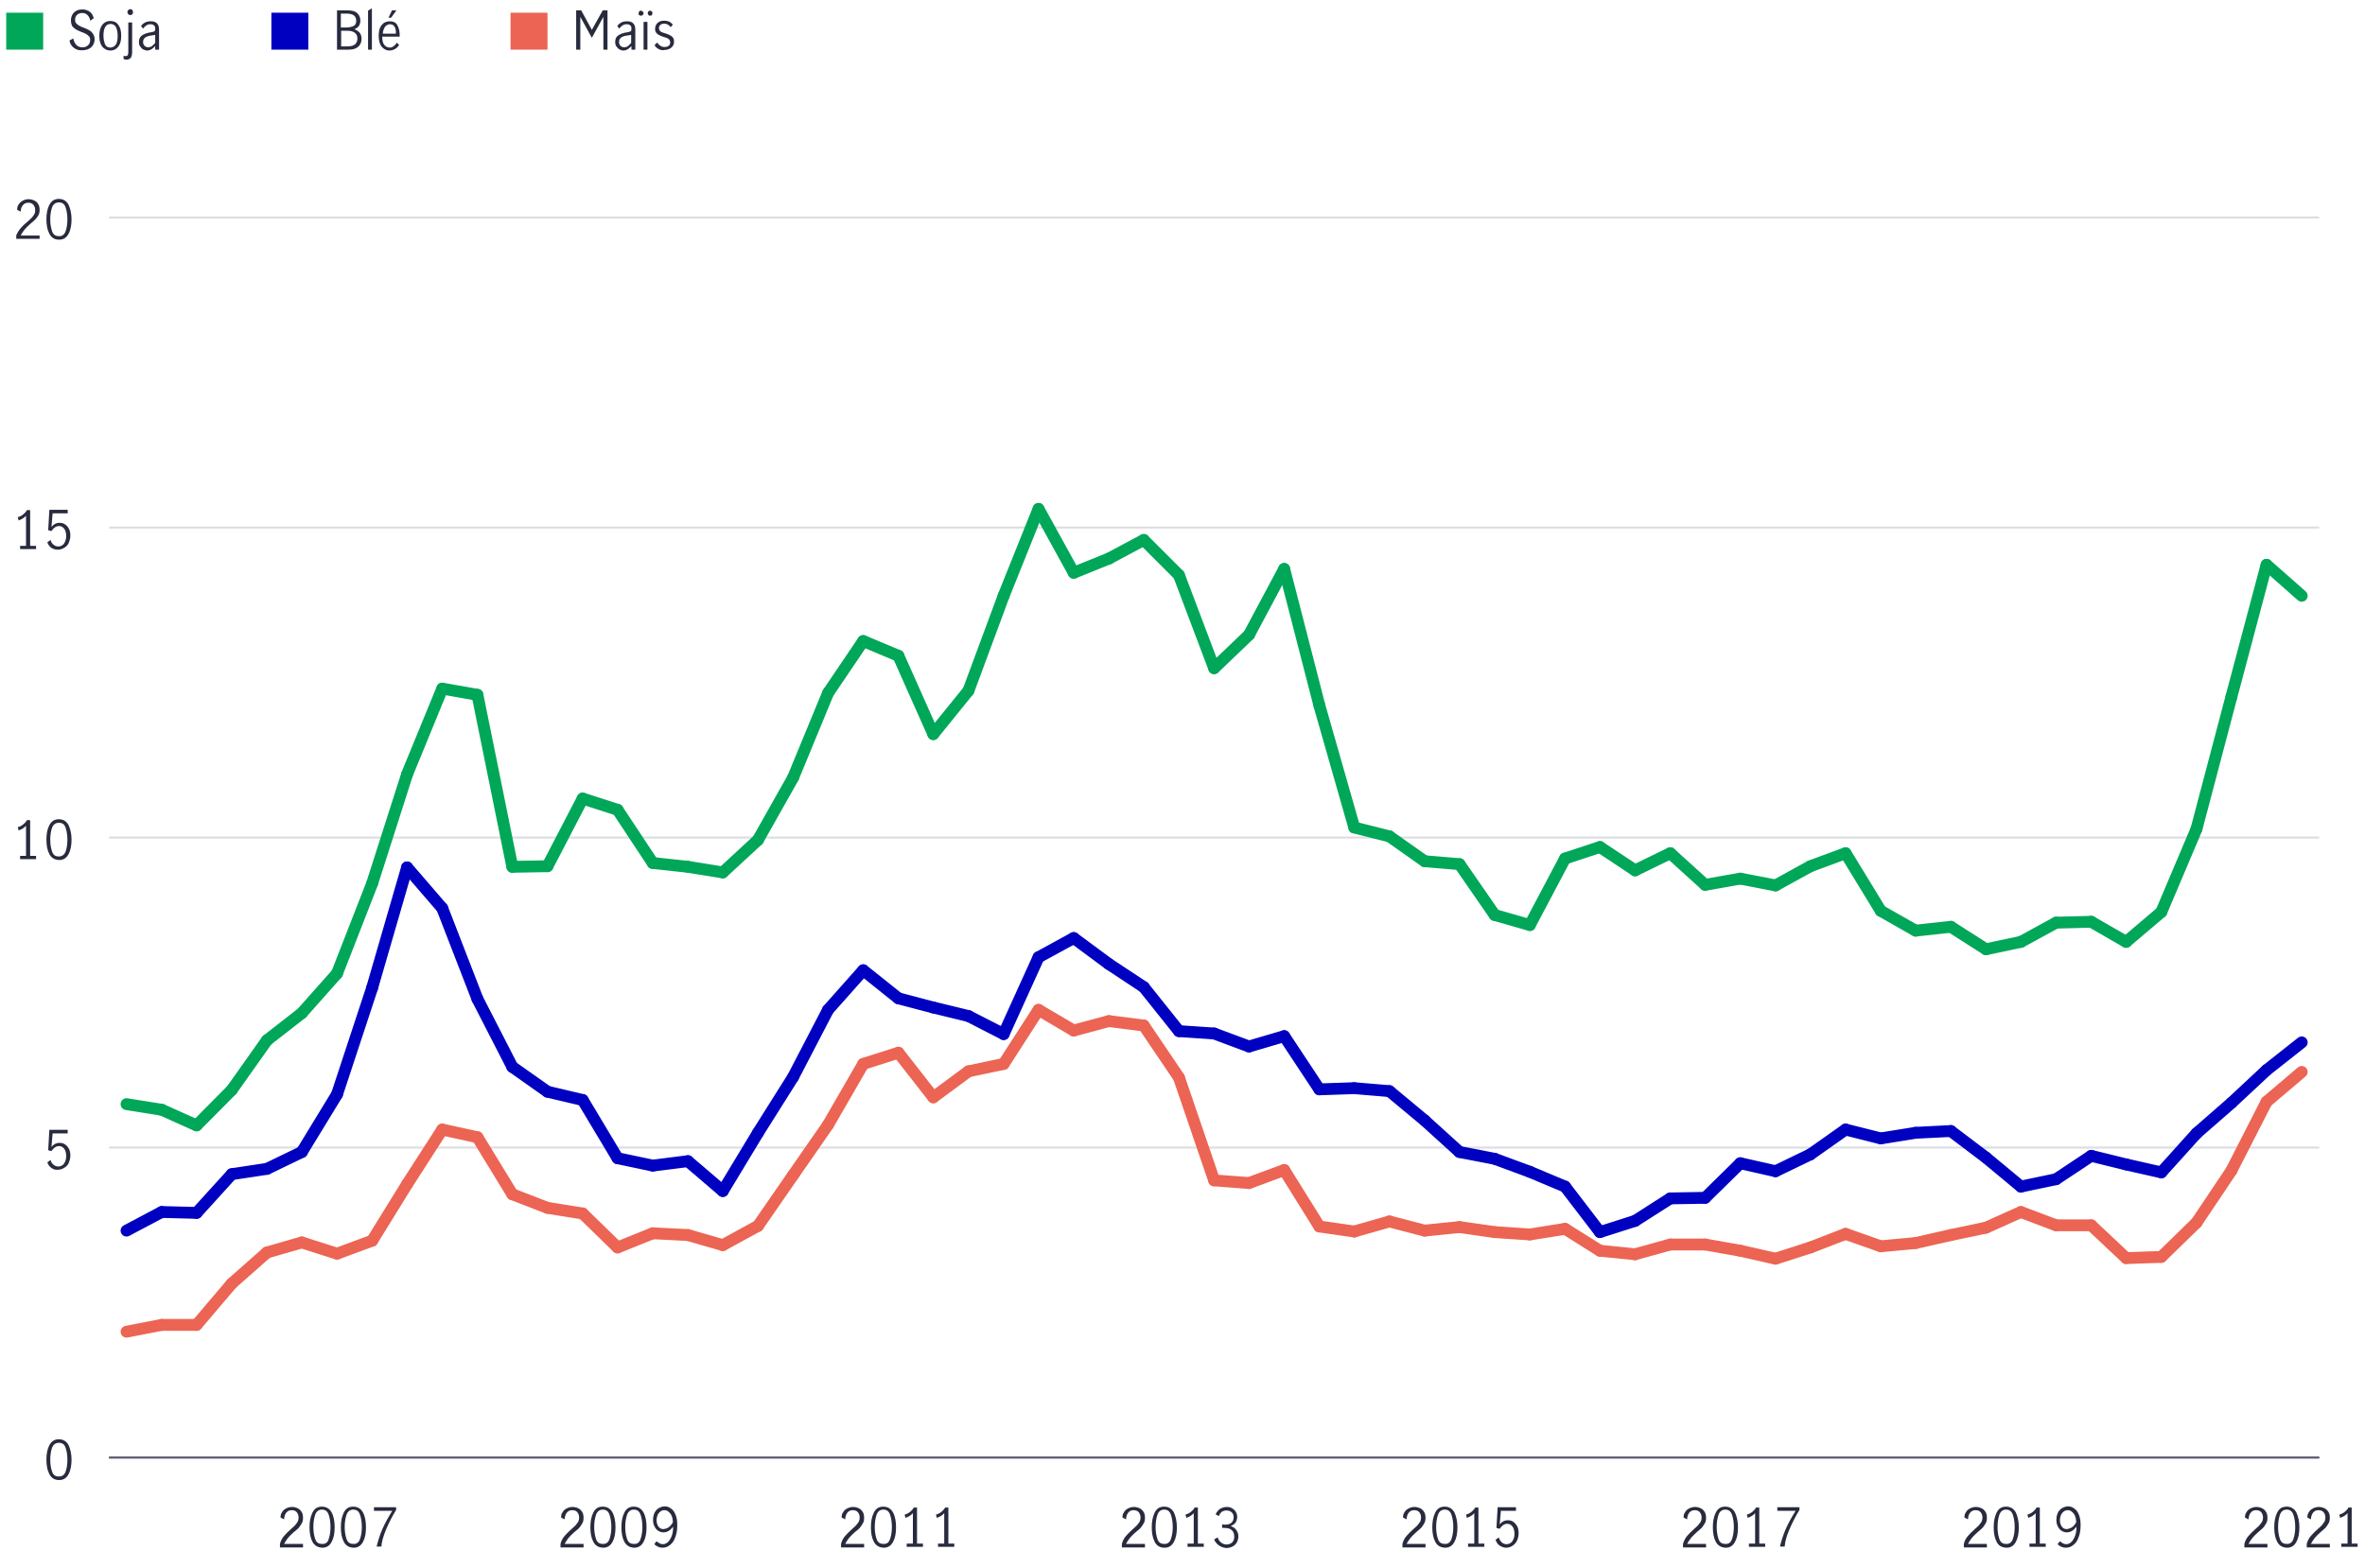 <?xml version="1.0" encoding="utf-8"?>
<!-- Generator: Adobe Illustrator 25.2.3, SVG Export Plug-In . SVG Version: 6.00 Build 0)  -->
<svg version="1.1" xmlns="http://www.w3.org/2000/svg" xmlns:xlink="http://www.w3.org/1999/xlink" x="0px" y="0px"
	 viewBox="0 0 800 530.5" style="enable-background:new 0 0 800 530.5;" xml:space="preserve">
<style type="text/css">
	.st0{fill:#282B3E;}
	.st1{fill:none;}
	.st2{fill:none;stroke:#DDDEE4;stroke-width:0.7;stroke-miterlimit:10;}
	.st3{fill:#FCC457;stroke:#FFFFFF;stroke-miterlimit:10;}
	.st4{fill:#FF7769;stroke:#FFFFFF;stroke-miterlimit:10;}
	.st5{fill:#0000C1;stroke:#FFFFFF;stroke-miterlimit:10;}
	.st6{fill:#00A758;stroke:#FFFFFF;stroke-miterlimit:10;}
	.st7{fill:#00A758;}
	.st8{fill:#0000C1;}
	.st9{fill:#FF7769;}
	.st10{fill:#FCC457;}
	.st11{fill:#EC6453;}
	.st12{fill:none;stroke:#5E6073;stroke-width:0.7;stroke-miterlimit:10;}
	.st13{fill:none;stroke:#282B3E;stroke-width:0.5;stroke-miterlimit:10;}
	.st14{fill:none;stroke:#00A758;stroke-width:4;stroke-linecap:round;stroke-miterlimit:10;}
	.st15{fill:none;stroke:#EC6453;stroke-width:4;stroke-linecap:round;stroke-miterlimit:10;}
	.st16{fill:none;stroke:#0000C1;stroke-width:4;stroke-linecap:round;stroke-miterlimit:10;}
	.st17{fill-rule:evenodd;clip-rule:evenodd;fill:none;stroke:#282B3E;stroke-width:0.5;stroke-miterlimit:10;}
	.st18{fill-rule:evenodd;clip-rule:evenodd;fill:none;stroke:#5E6073;stroke-width:0.7;stroke-miterlimit:10;}
	.st19{fill-rule:evenodd;clip-rule:evenodd;fill:none;stroke:#DDDEE4;stroke-width:0.7;stroke-miterlimit:10;}
	.st20{fill-rule:evenodd;clip-rule:evenodd;fill:none;}
	.st21{fill-rule:evenodd;clip-rule:evenodd;fill:#FF7769;stroke:#FFFFFF;stroke-miterlimit:10;}
	.st22{fill-rule:evenodd;clip-rule:evenodd;fill:#0000C1;stroke:#FFFFFF;stroke-miterlimit:10;}
	.st23{fill-rule:evenodd;clip-rule:evenodd;fill:#00A758;stroke:#FFFFFF;stroke-miterlimit:10;}
	.st24{fill:none;stroke:#DDDEE4;stroke-miterlimit:10;}
	.st25{fill:#F9AB2E;}
	.st26{fill:#6F5693;}
	.st27{fill:none;stroke:#DDDEE4;stroke-width:0.7;stroke-linecap:round;stroke-linejoin:round;stroke-miterlimit:10;}
	.st28{fill:none;stroke:#6F5693;stroke-width:4;stroke-linecap:round;stroke-miterlimit:10;}
	.st29{fill:none;stroke:#F49600;stroke-width:4;stroke-linecap:round;stroke-miterlimit:10;}
	.st30{fill:none;stroke:#0000C1;stroke-width:4;stroke-linecap:round;stroke-linejoin:round;stroke-miterlimit:10;}
	
		.st31{fill-rule:evenodd;clip-rule:evenodd;fill:none;stroke:#DDDEE4;stroke-width:0.7;stroke-linecap:round;stroke-linejoin:round;stroke-miterlimit:10;}
	.st32{fill:#FCC457;stroke:#FFFFFF;stroke-width:1.2;stroke-miterlimit:10;}
	.st33{fill:#FF7769;stroke:#FFFFFF;stroke-width:1.2;stroke-miterlimit:10;}
	.st34{fill:#0000C1;stroke:#FFFFFF;stroke-width:1.2;stroke-miterlimit:10;}
	.st35{fill:#00A758;stroke:#FFFFFF;stroke-width:1.2;stroke-miterlimit:10;}
	.st36{fill:#8E90A2;stroke:#FFFFFF;stroke-width:1.2;stroke-miterlimit:10;}
	.st37{fill:#8E90A2;}
	.st38{fill:#F49600;}
	.st39{fill:#06C7BA;}
	.st40{fill:#DDDEE4;}
	.st41{fill:none;stroke:#06C7BA;stroke-width:4;stroke-linecap:round;stroke-miterlimit:10;}
	.st42{fill:none;stroke:#EC6453;stroke-width:4;stroke-miterlimit:10;}
	.st43{fill:#EDEDED;}
	.st44{fill:#5E6073;}
	.st45{fill-rule:evenodd;clip-rule:evenodd;fill:none;stroke:#0000C1;stroke-width:4;stroke-linecap:round;stroke-miterlimit:10;}
	.st46{fill-rule:evenodd;clip-rule:evenodd;fill:none;stroke:#00A758;stroke-width:4;stroke-linecap:round;stroke-miterlimit:10;}
	.st47{fill:none;stroke:#0000C1;stroke-width:5;stroke-linecap:round;stroke-miterlimit:10;}
	.st48{fill:none;stroke:#00A758;stroke-width:5;stroke-linecap:round;stroke-miterlimit:10;}
</style>
<g id="NCREIF-row-crops-total-return-per-year-chart_x5F_800x500px">
	<g>
		<path class="st7" d="M14.6,16.8H2.1V4.3h12.5V16.8z"/>
		<path class="st0" d="M25,16.2c-0.8-0.6-1.3-1.4-1.5-2.5l1.3-0.7c0.1,0.9,0.5,1.6,1,2.2c0.6,0.6,1.3,0.8,2.1,0.8
			c0.8,0,1.4-0.2,1.9-0.7c0.5-0.4,0.7-1.1,0.7-1.8c0-0.5-0.1-0.9-0.4-1.2c-0.3-0.3-0.6-0.6-1-0.8s-0.9-0.5-1.6-0.7
			c-0.8-0.3-1.4-0.6-1.9-0.9c-0.5-0.3-0.9-0.7-1.2-1.1C24.1,8.1,24,7.5,24,6.8c0-0.7,0.2-1.3,0.5-1.9c0.3-0.5,0.8-1,1.4-1.3
			c0.6-0.3,1.3-0.4,2-0.4c1,0,1.8,0.3,2.5,0.8c0.7,0.5,1.1,1.3,1.3,2.2L30.5,7c-0.1-0.8-0.4-1.4-0.9-1.9c-0.5-0.5-1-0.7-1.8-0.7
			c-0.7,0-1.3,0.2-1.7,0.6c-0.5,0.4-0.7,1-0.7,1.7c0,0.5,0.1,0.9,0.4,1.2c0.3,0.3,0.6,0.6,1,0.8c0.4,0.2,0.9,0.5,1.6,0.7
			c0.8,0.3,1.4,0.6,1.9,0.9c0.5,0.3,0.9,0.7,1.2,1.2s0.5,1.1,0.5,1.8c0,0.7-0.2,1.4-0.5,1.9s-0.8,1-1.4,1.3
			c-0.6,0.3-1.3,0.5-2.2,0.5C26.7,17.1,25.8,16.8,25,16.2z"/>
		<path class="st0" d="M34.6,15.8c-0.7-0.9-1-2.1-1-3.7c0-1.6,0.3-2.8,1-3.7c0.7-0.9,1.6-1.3,2.7-1.3c1.2,0,2.1,0.4,2.7,1.3
			c0.7,0.9,1,2.1,1,3.7c0,1.6-0.3,2.8-1,3.7c-0.7,0.9-1.6,1.3-2.7,1.3C36.2,17.1,35.3,16.6,34.6,15.8z M39.3,14.9
			c0.4-0.8,0.5-1.7,0.5-2.8c0-1.1-0.2-2-0.5-2.8c-0.4-0.8-1-1.2-1.9-1.2c-0.9,0-1.5,0.4-1.9,1.2C35.1,10.1,35,11,35,12.1
			c0,1.1,0.2,2,0.5,2.8c0.3,0.8,1,1.2,1.9,1.2C38.3,16,38.9,15.6,39.3,14.9z"/>
		<path class="st0" d="M41.8,20v-1.1c0.3,0,0.5,0.1,0.6,0.1c0.4,0,0.6-0.1,0.8-0.3c0.1-0.2,0.2-0.6,0.2-1.1v-10h1.3v10
			c0,0.9-0.2,1.6-0.5,2c-0.3,0.4-0.9,0.6-1.7,0.6C42.4,20.1,42.1,20,41.8,20z M43.4,4.8c-0.2-0.2-0.3-0.4-0.3-0.7
			c0-0.3,0.1-0.5,0.3-0.7c0.2-0.2,0.4-0.3,0.7-0.3s0.5,0.1,0.7,0.3C44.9,3.7,45,3.9,45,4.2c0,0.3-0.1,0.5-0.3,0.7
			C44.5,5,44.3,5.1,44,5.1S43.6,5,43.4,4.8z"/>
		<path class="st0" d="M48.4,16.7c-0.4-0.2-0.7-0.6-1-1c-0.3-0.4-0.4-0.9-0.4-1.5c0-1,0.3-1.7,1-2.2c0.7-0.5,1.7-0.9,3.2-1.1
			c0.5-0.1,0.9-0.2,1-0.3c0.2-0.1,0.3-0.4,0.3-0.9c0-0.5-0.1-0.9-0.4-1.1c-0.3-0.3-0.7-0.4-1.2-0.4s-1,0.1-1.4,0.4
			c-0.4,0.3-0.8,0.6-1.1,1.1l-0.7-0.9c0.8-1.1,1.9-1.6,3.3-1.6c0.9,0,1.6,0.2,2.1,0.7c0.5,0.5,0.7,1.2,0.7,2.1v6.8h-1.3v-1.2
			c-0.5,0.5-0.9,0.8-1.3,1.1c-0.4,0.2-0.9,0.4-1.4,0.4C49.3,17.1,48.9,16.9,48.4,16.7z M51.4,15.6c0.4-0.3,0.8-0.7,1.1-1.1v-2.7h0
			l-1.2,0.2c-1,0.1-1.8,0.4-2.2,0.7c-0.5,0.4-0.7,0.9-0.7,1.5c0,0.6,0.2,1,0.5,1.3c0.3,0.3,0.7,0.5,1.3,0.5
			C50.5,16,51,15.9,51.4,15.6z"/>
		<path class="st8" d="M104.3,16.8H91.8V4.3h12.5V16.8z"/>
		<path class="st0" d="M117.4,3.5c1.7,0,2.8,0.3,3.5,1c0.7,0.7,1,1.5,1,2.5c0,0.7-0.2,1.3-0.5,1.8c-0.4,0.5-0.9,0.8-1.5,1.1
			c0.8,0.3,1.3,0.7,1.8,1.2c0.4,0.6,0.6,1.2,0.6,2c0,1-0.3,1.9-1,2.6c-0.7,0.7-1.8,1.1-3.3,1.1H114V3.5H117.4z M119.6,8.8
			c0.6-0.3,0.9-0.9,0.9-1.8c0-1.6-1.1-2.4-3.3-2.4h-1.9v4.7h1.7C118.1,9.3,118.9,9.1,119.6,8.8z M120.1,15c0.5-0.5,0.8-1.1,0.8-1.9
			c0-1.8-1.2-2.7-3.5-2.7h-2v5.3h1.9C118.6,15.7,119.5,15.5,120.1,15z"/>
		<path class="st0" d="M124.5,3.6l1.3-0.8v14h-1.3V3.6z"/>
		<path class="st0" d="M129.1,15.8c-0.7-0.9-1-2.1-1-3.7c0-1.6,0.3-2.8,1-3.6c0.7-0.9,1.6-1.3,2.8-1.3c1.1,0,2,0.4,2.5,1.3
			s0.8,2,0.8,3.4c0,0.2,0,0.3,0,0.5h-5.9c0,1.3,0.2,2.2,0.7,2.8c0.5,0.6,1.1,0.9,1.9,0.9c0.5,0,0.9-0.2,1.3-0.5s0.8-0.7,1-1.2
			l0.8,0.8c-0.3,0.6-0.8,1-1.4,1.4c-0.6,0.3-1.2,0.5-2,0.5C130.7,17.1,129.8,16.6,129.1,15.8z M133.5,9.1c-0.3-0.6-0.9-0.9-1.6-0.9
			c-0.5,0-0.9,0.2-1.3,0.5s-0.6,0.7-0.8,1.2c-0.2,0.5-0.3,1-0.3,1.5h4.4C134,10.4,133.8,9.7,133.5,9.1z M132.6,3.5h1.5l-1.8,2.5
			h-0.9L132.6,3.5z"/>
		<path class="st11" d="M185.2,16.8h-12.5V4.3h12.5V16.8z"/>
		<path class="st0" d="M194.9,3.5h1.7l3.6,6.6h0l3.7-6.6h1.6v13.3h-1.4V5.7h0l-3.9,7.1l-3.9-7.1h0v11.1h-1.4V3.5z"/>
		<path class="st0" d="M209.5,16.7c-0.4-0.2-0.7-0.6-1-1c-0.3-0.4-0.4-0.9-0.4-1.5c0-1,0.3-1.7,1-2.2c0.7-0.5,1.7-0.9,3.2-1.1
			c0.5-0.1,0.9-0.2,1-0.3c0.2-0.1,0.3-0.4,0.3-0.9c0-0.5-0.1-0.9-0.4-1.1c-0.3-0.3-0.7-0.4-1.2-0.4s-1,0.1-1.4,0.4
			c-0.4,0.3-0.8,0.6-1.1,1.1l-0.7-0.9c0.8-1.1,1.9-1.6,3.3-1.6c0.9,0,1.6,0.2,2.1,0.7c0.5,0.5,0.7,1.2,0.7,2.1v6.8h-1.3v-1.2
			c-0.5,0.5-0.9,0.8-1.3,1.1c-0.4,0.2-0.9,0.4-1.4,0.4C210.3,17.1,209.9,16.9,209.5,16.7z M212.4,15.6c0.4-0.3,0.8-0.7,1.1-1.1v-2.7
			h0l-1.2,0.2c-1,0.1-1.8,0.4-2.2,0.7c-0.5,0.4-0.7,0.9-0.7,1.5c0,0.6,0.2,1,0.5,1.3c0.3,0.3,0.7,0.5,1.3,0.5
			C211.6,16,212,15.9,212.4,15.6z"/>
		<path class="st0" d="M216.2,5.1C216,4.9,216,4.7,216,4.5c0-0.2,0.1-0.4,0.2-0.6s0.4-0.3,0.6-0.3c0.2,0,0.4,0.1,0.6,0.3
			s0.3,0.4,0.3,0.6c0,0.2-0.1,0.4-0.3,0.6s-0.4,0.2-0.6,0.2C216.6,5.3,216.4,5.3,216.2,5.1z M217.7,7.4h1.3v9.4h-1.3V7.4z
			 M219.4,5.1c-0.2-0.2-0.3-0.4-0.3-0.6c0-0.2,0.1-0.4,0.2-0.6s0.4-0.3,0.6-0.3c0.2,0,0.4,0.1,0.6,0.3s0.2,0.4,0.2,0.6
			c0,0.2-0.1,0.4-0.2,0.6s-0.4,0.2-0.6,0.2C219.7,5.3,219.5,5.3,219.4,5.1z"/>
		<path class="st0" d="M222.8,16.6c-0.6-0.3-1-0.7-1.4-1.3l0.9-0.9c0.3,0.4,0.6,0.8,1.1,1.1c0.4,0.3,0.9,0.4,1.4,0.4
			c0.5,0,1-0.1,1.4-0.4c0.4-0.3,0.5-0.7,0.5-1.2c0-0.3-0.1-0.6-0.3-0.9c-0.2-0.2-0.4-0.4-0.7-0.5c-0.3-0.1-0.7-0.3-1.2-0.4
			c-0.6-0.2-1.1-0.4-1.5-0.6c-0.4-0.2-0.7-0.4-1-0.8c-0.3-0.3-0.4-0.8-0.4-1.4c0-0.8,0.3-1.5,0.9-2c0.6-0.5,1.3-0.7,2.2-0.7
			c0.6,0,1.1,0.1,1.6,0.3c0.5,0.2,0.9,0.6,1.3,1l-0.7,0.9c-0.6-0.8-1.4-1.2-2.2-1.2c-0.5,0-0.9,0.1-1.3,0.4
			c-0.3,0.3-0.5,0.6-0.5,1.1c0,0.3,0.1,0.6,0.3,0.9c0.2,0.2,0.4,0.4,0.7,0.5s0.7,0.3,1.2,0.4c0.6,0.2,1.1,0.4,1.5,0.6
			c0.4,0.2,0.7,0.4,1,0.8c0.3,0.3,0.4,0.8,0.4,1.4c0,0.9-0.3,1.5-0.9,2s-1.4,0.8-2.3,0.8C224,17.1,223.4,16.9,222.8,16.6z"/>
	</g>
</g>
<g id="Annual-US-average-grower-tree-nut-prices-chart_x5F_800x500px">
</g>
<g id="Row_crop_prices__x28_USD_per_bu_x29_">
	<g>
		<line class="st17" x1="36.9" y1="493.2" x2="784.5" y2="493.2"/>
	</g>
	<g>
		<g>
			<g>
				<path class="st0" d="M16.7,498.8c-0.7-1.3-1-2.9-1-4.9c0-1.9,0.3-3.6,1-4.9c0.7-1.3,1.7-2,3.2-2c1.5,0,2.6,0.7,3.3,2
					c0.6,1.3,1,3,1,4.9c0,1.9-0.3,3.6-1,4.9c-0.7,1.3-1.7,2-3.2,2C18.4,500.8,17.4,500.1,16.7,498.8z M22.2,497.9
					c0.4-1.1,0.6-2.5,0.6-4c0-1.5-0.2-2.8-0.6-4s-1.1-1.7-2.3-1.7c-1.1,0-1.9,0.6-2.3,1.7c-0.4,1.2-0.6,2.5-0.6,4
					c0,1.5,0.2,2.8,0.6,4s1.1,1.7,2.3,1.7C21,499.6,21.8,499.1,22.2,497.9z"/>
			</g>
			<g>
				<path class="st0" d="M17.4,395.2c-0.7-0.5-1.1-1.1-1.4-1.9l1.1-0.8c0.2,0.7,0.5,1.2,1,1.6c0.5,0.4,1,0.6,1.6,0.6
					c0.6,0,1.1-0.2,1.5-0.5c0.4-0.3,0.7-0.8,0.9-1.3c0.2-0.5,0.3-1.1,0.3-1.7c0-0.7-0.1-1.3-0.3-1.8s-0.5-0.9-0.9-1.2
					c-0.4-0.3-0.8-0.4-1.3-0.4c-0.5,0-1,0.2-1.4,0.5c-0.4,0.3-0.8,0.7-1.1,1.2l-1.1-0.3l0.4-6.9h6.2v1.2h-5.1l-0.4,4.6
					c0.8-1,1.7-1.4,2.7-1.4c0.8,0,1.5,0.2,2,0.6c0.6,0.4,1,1,1.3,1.6s0.4,1.4,0.4,2.1c0,0.9-0.2,1.6-0.5,2.4
					c-0.3,0.7-0.8,1.3-1.5,1.7c-0.6,0.4-1.4,0.7-2.2,0.7C18.8,395.9,18.1,395.7,17.4,395.2z"/>
			</g>
			<g>
				<path class="st0" d="M8.8,289.6v-10.2c-0.6,0.7-1.4,1.2-2.5,1.6l-0.3-1.1c0.7-0.2,1.3-0.5,1.8-0.9c0.5-0.4,1-0.9,1.3-1.5h1.1
					v12.1h2v1.1H6.8v-1.1H8.8z"/>
				<path class="st0" d="M16.7,289c-0.7-1.3-1-2.9-1-4.9c0-1.9,0.3-3.6,1-4.9c0.7-1.3,1.7-2,3.2-2c1.5,0,2.6,0.7,3.3,2
					c0.6,1.3,1,3,1,4.9c0,1.9-0.3,3.6-1,4.9c-0.7,1.3-1.7,2-3.2,2C18.4,290.9,17.4,290.3,16.7,289z M22.2,288.1
					c0.4-1.1,0.6-2.5,0.6-4c0-1.5-0.2-2.8-0.6-4s-1.1-1.7-2.3-1.7c-1.1,0-1.9,0.6-2.3,1.7c-0.4,1.2-0.6,2.5-0.6,4
					c0,1.5,0.2,2.8,0.6,4s1.1,1.7,2.3,1.7C21,289.8,21.8,289.2,22.2,288.1z"/>
			</g>
			<g>
				<path class="st0" d="M8.8,184.7v-10.2c-0.6,0.7-1.4,1.2-2.5,1.6l-0.3-1.1c0.7-0.2,1.3-0.5,1.8-0.9c0.5-0.4,1-0.9,1.3-1.5h1.1
					v12.1h2v1.1H6.8v-1.1H8.8z"/>
				<path class="st0" d="M17.4,185.4c-0.7-0.5-1.1-1.1-1.4-1.9l1.1-0.8c0.2,0.7,0.5,1.2,1,1.6c0.5,0.4,1,0.6,1.6,0.6
					c0.6,0,1.1-0.2,1.5-0.5c0.4-0.3,0.7-0.8,0.9-1.3c0.2-0.5,0.3-1.1,0.3-1.7c0-0.7-0.1-1.3-0.3-1.8s-0.5-0.9-0.9-1.2
					c-0.4-0.3-0.8-0.4-1.3-0.4c-0.5,0-1,0.2-1.4,0.5c-0.4,0.3-0.8,0.7-1.1,1.2l-1.1-0.3l0.4-6.9h6.2v1.2h-5.1l-0.4,4.6
					c0.8-1,1.7-1.4,2.7-1.4c0.8,0,1.5,0.2,2,0.6c0.6,0.4,1,1,1.3,1.6s0.4,1.4,0.4,2.1c0,0.9-0.2,1.6-0.5,2.4
					c-0.3,0.7-0.8,1.3-1.5,1.7c-0.6,0.4-1.4,0.7-2.2,0.7C18.8,186,18.1,185.8,17.4,185.4z"/>
			</g>
			<g>
				<path class="st0" d="M7,77.2c0.6-0.7,1.3-1.4,2.3-2.2c0.6-0.5,1.1-1,1.4-1.3s0.6-0.7,0.9-1.2s0.3-0.9,0.3-1.4
					c0-0.7-0.2-1.3-0.6-1.8s-1-0.7-1.7-0.7c-0.5,0-1,0.1-1.4,0.4c-0.4,0.3-0.7,0.7-0.9,1.1c-0.2,0.5-0.3,1-0.3,1.5L5.8,71
					c0-0.7,0.1-1.3,0.5-1.8c0.3-0.5,0.8-1,1.4-1.3c0.6-0.3,1.2-0.5,2-0.5c0.7,0,1.4,0.2,2,0.5c0.6,0.3,1,0.7,1.3,1.3
					c0.3,0.5,0.4,1.2,0.4,1.8c0,0.7-0.1,1.3-0.4,1.8c-0.3,0.5-0.6,1-1,1.4c-0.4,0.4-1,0.9-1.7,1.5c-0.8,0.7-1.5,1.4-2,2
					c-0.5,0.6-0.9,1.2-1.3,2h6.4v1.1H5.5v-1.2C5.9,78.7,6.4,77.9,7,77.2z"/>
				<path class="st0" d="M16.7,79.1c-0.7-1.3-1-2.9-1-4.9c0-1.9,0.3-3.6,1-4.9c0.7-1.3,1.7-2,3.2-2c1.5,0,2.6,0.7,3.3,2
					c0.6,1.3,1,3,1,4.9c0,1.9-0.3,3.6-1,4.9c-0.7,1.3-1.7,2-3.2,2C18.4,81.1,17.4,80.4,16.7,79.1z M22.2,78.2c0.4-1.1,0.6-2.5,0.6-4
					c0-1.5-0.2-2.8-0.6-4s-1.1-1.7-2.3-1.7c-1.1,0-1.9,0.6-2.3,1.7c-0.4,1.2-0.6,2.5-0.6,4c0,1.5,0.2,2.8,0.6,4s1.1,1.7,2.3,1.7
					C21,80,21.8,79.4,22.2,78.2z"/>
			</g>
		</g>
		<g>
			<g>
				<line class="st18" x1="36.9" y1="493.2" x2="784.5" y2="493.2"/>
				<line class="st19" x1="36.9" y1="388.3" x2="784.5" y2="388.3"/>
				<line class="st19" x1="36.9" y1="283.4" x2="784.5" y2="283.4"/>
				<line class="st19" x1="36.9" y1="178.5" x2="784.5" y2="178.5"/>
				<line class="st19" x1="36.9" y1="73.6" x2="784.5" y2="73.6"/>
			</g>
		</g>
	</g>
	<g>
		<g>
			<g>
				<line class="st16" x1="54.7" y1="410.1" x2="42.8" y2="416.4"/>
				<line class="st16" x1="66.5" y1="410.4" x2="54.7" y2="410.1"/>
				<line class="st16" x1="78.4" y1="397.3" x2="66.5" y2="410.4"/>
				<line class="st16" x1="90.3" y1="395.5" x2="78.4" y2="397.3"/>
				<line class="st16" x1="102.1" y1="389.8" x2="90.3" y2="395.5"/>
				<line class="st16" x1="114" y1="370.3" x2="102.1" y2="389.8"/>
				<line class="st16" x1="125.9" y1="334.2" x2="114" y2="370.3"/>
				<line class="st16" x1="137.7" y1="293.5" x2="125.9" y2="334.2"/>
				<line class="st16" x1="149.6" y1="307.3" x2="137.7" y2="293.5"/>
				<line class="st16" x1="161.5" y1="338" x2="149.6" y2="307.3"/>
				<line class="st16" x1="173.3" y1="361" x2="161.5" y2="338"/>
				<line class="st16" x1="185.2" y1="369.4" x2="173.3" y2="361"/>
				<line class="st16" x1="197.1" y1="372.2" x2="185.2" y2="369.4"/>
				<line class="st16" x1="208.9" y1="391.9" x2="197.1" y2="372.2"/>
				<line class="st16" x1="220.8" y1="394.4" x2="208.9" y2="391.9"/>
				<line class="st16" x1="232.7" y1="392.9" x2="220.8" y2="394.4"/>
				<line class="st16" x1="244.5" y1="403" x2="232.7" y2="392.9"/>
				<line class="st16" x1="256.4" y1="383.3" x2="244.5" y2="403"/>
				<line class="st16" x1="268.3" y1="364.4" x2="256.4" y2="383.3"/>
				<line class="st16" x1="280.1" y1="341.7" x2="268.3" y2="364.4"/>
				<line class="st16" x1="292" y1="328.3" x2="280.1" y2="341.7"/>
				<line class="st16" x1="303.9" y1="337.8" x2="292" y2="328.3"/>
				<line class="st16" x1="315.7" y1="340.9" x2="303.9" y2="337.8"/>
				<line class="st16" x1="327.6" y1="343.8" x2="315.7" y2="340.9"/>
				<line class="st16" x1="339.5" y1="349.9" x2="327.6" y2="343.8"/>
				<line class="st16" x1="351.3" y1="323.9" x2="339.5" y2="349.9"/>
				<line class="st16" x1="363.2" y1="317.4" x2="351.3" y2="323.9"/>
				<line class="st16" x1="375.1" y1="326.2" x2="363.2" y2="317.4"/>
				<line class="st16" x1="386.9" y1="334" x2="375.1" y2="326.2"/>
				<line class="st16" x1="398.8" y1="348.9" x2="386.9" y2="334"/>
				<line class="st16" x1="410.7" y1="349.7" x2="398.8" y2="348.9"/>
				<line class="st16" x1="422.5" y1="354.1" x2="410.7" y2="349.7"/>
				<line class="st16" x1="434.4" y1="350.6" x2="422.5" y2="354.1"/>
				<line class="st16" x1="446.3" y1="368.6" x2="434.4" y2="350.6"/>
				<line class="st16" x1="458.1" y1="368.2" x2="446.3" y2="368.6"/>
				<line class="st16" x1="470" y1="369.2" x2="458.1" y2="368.2"/>
				<line class="st16" x1="481.9" y1="379.1" x2="470" y2="369.2"/>
				<line class="st16" x1="493.7" y1="389.8" x2="481.9" y2="379.1"/>
				<line class="st16" x1="505.6" y1="392.1" x2="493.7" y2="389.8"/>
				<line class="st16" x1="517.5" y1="396.5" x2="505.6" y2="392.1"/>
				<line class="st16" x1="529.4" y1="401.5" x2="517.5" y2="396.5"/>
				<line class="st16" x1="541.2" y1="416.9" x2="529.4" y2="401.5"/>
				<line class="st16" x1="553.1" y1="413.1" x2="541.2" y2="416.9"/>
				<line class="st16" x1="565" y1="405.5" x2="553.1" y2="413.1"/>
				<line class="st16" x1="576.8" y1="405.3" x2="565" y2="405.5"/>
				<line class="st16" x1="588.7" y1="393.6" x2="576.8" y2="405.3"/>
				<line class="st16" x1="600.6" y1="396.3" x2="588.7" y2="393.6"/>
				<line class="st16" x1="612.4" y1="390.6" x2="600.6" y2="396.3"/>
				<line class="st16" x1="624.3" y1="382.2" x2="612.4" y2="390.6"/>
				<line class="st16" x1="636.2" y1="385.2" x2="624.3" y2="382.2"/>
				<line class="st16" x1="648" y1="383.3" x2="636.2" y2="385.2"/>
				<line class="st16" x1="659.9" y1="382.7" x2="648" y2="383.3"/>
				<line class="st16" x1="671.8" y1="391.7" x2="659.9" y2="382.7"/>
				<line class="st16" x1="683.6" y1="401.5" x2="671.8" y2="391.7"/>
				<line class="st16" x1="695.5" y1="399" x2="683.6" y2="401.5"/>
				<line class="st16" x1="707.4" y1="391.1" x2="695.5" y2="399"/>
				<line class="st16" x1="719.2" y1="394" x2="707.4" y2="391.1"/>
				<line class="st16" x1="731.1" y1="396.7" x2="719.2" y2="394"/>
				<line class="st16" x1="743" y1="383.5" x2="731.1" y2="396.7"/>
				<line class="st16" x1="754.8" y1="373.2" x2="743" y2="383.5"/>
				<line class="st16" x1="766.7" y1="362.1" x2="754.8" y2="373.2"/>
				<line class="st16" x1="778.6" y1="352.7" x2="766.7" y2="362.1"/>
			</g>
		</g>
		<g>
			<g>
				<line class="st14" x1="54.7" y1="375.5" x2="42.8" y2="373.6"/>
				<line class="st14" x1="66.5" y1="380.8" x2="54.7" y2="375.5"/>
				<line class="st14" x1="78.4" y1="368.8" x2="66.5" y2="380.8"/>
				<line class="st14" x1="90.3" y1="352" x2="78.4" y2="368.8"/>
				<line class="st14" x1="102.1" y1="342.8" x2="90.3" y2="352"/>
				<line class="st14" x1="114" y1="329.4" x2="102.1" y2="342.8"/>
				<line class="st14" x1="125.9" y1="298.9" x2="114" y2="329.4"/>
				<line class="st14" x1="137.7" y1="262" x2="125.9" y2="298.9"/>
				<line class="st14" x1="149.6" y1="233" x2="137.7" y2="262"/>
				<line class="st14" x1="161.5" y1="235.1" x2="149.6" y2="233"/>
				<line class="st14" x1="173.3" y1="293.3" x2="161.5" y2="235.1"/>
				<line class="st14" x1="185.2" y1="293.1" x2="173.3" y2="293.3"/>
				<line class="st14" x1="197.1" y1="270.2" x2="185.2" y2="293.1"/>
				<line class="st14" x1="208.9" y1="274" x2="197.1" y2="270.2"/>
				<line class="st14" x1="220.8" y1="292" x2="208.9" y2="274"/>
				<line class="st14" x1="232.7" y1="293.3" x2="220.8" y2="292"/>
				<line class="st14" x1="244.5" y1="295.2" x2="232.7" y2="293.3"/>
				<line class="st14" x1="256.4" y1="284.2" x2="244.5" y2="295.2"/>
				<line class="st14" x1="268.3" y1="263.1" x2="256.4" y2="284.2"/>
				<line class="st14" x1="280.1" y1="234.5" x2="268.3" y2="263.1"/>
				<line class="st14" x1="292" y1="216.9" x2="280.1" y2="234.5"/>
				<line class="st14" x1="303.9" y1="221.9" x2="292" y2="216.9"/>
				<line class="st14" x1="315.7" y1="248.4" x2="303.9" y2="221.9"/>
				<line class="st14" x1="327.6" y1="233.7" x2="315.7" y2="248.4"/>
				<line class="st14" x1="339.5" y1="201.6" x2="327.6" y2="233.7"/>
				<line class="st14" x1="351.3" y1="172.2" x2="339.5" y2="201.6"/>
				<line class="st14" x1="363.2" y1="193.8" x2="351.3" y2="172.2"/>
				<line class="st14" x1="375.1" y1="189" x2="363.2" y2="193.8"/>
				<line class="st14" x1="386.9" y1="182.7" x2="375.1" y2="189"/>
				<line class="st14" x1="398.8" y1="194.6" x2="386.9" y2="182.7"/>
				<line class="st14" x1="410.7" y1="226.1" x2="398.8" y2="194.6"/>
				<line class="st14" x1="422.5" y1="214.8" x2="410.7" y2="226.1"/>
				<line class="st14" x1="434.4" y1="192.5" x2="422.5" y2="214.8"/>
				<line class="st14" x1="446.3" y1="238.7" x2="434.4" y2="192.5"/>
				<line class="st14" x1="458.1" y1="280" x2="446.3" y2="238.7"/>
				<line class="st14" x1="470" y1="283" x2="458.1" y2="280"/>
				<line class="st14" x1="481.9" y1="291.4" x2="470" y2="283"/>
				<line class="st14" x1="493.7" y1="292.4" x2="481.9" y2="291.4"/>
				<line class="st14" x1="505.6" y1="309.6" x2="493.7" y2="292.4"/>
				<line class="st14" x1="517.5" y1="313" x2="505.6" y2="309.6"/>
				<line class="st14" x1="529.4" y1="290.5" x2="517.5" y2="313"/>
				<line class="st14" x1="541.2" y1="286.6" x2="529.4" y2="290.5"/>
				<line class="st14" x1="553.1" y1="294.5" x2="541.2" y2="286.6"/>
				<line class="st14" x1="565" y1="288.7" x2="553.1" y2="294.5"/>
				<line class="st14" x1="576.8" y1="299.4" x2="565" y2="288.7"/>
				<line class="st14" x1="588.7" y1="297.3" x2="576.8" y2="299.4"/>
				<line class="st14" x1="600.6" y1="299.6" x2="588.7" y2="297.3"/>
				<line class="st14" x1="612.4" y1="293.1" x2="600.6" y2="299.6"/>
				<line class="st14" x1="624.3" y1="288.7" x2="612.4" y2="293.1"/>
				<line class="st14" x1="636.2" y1="308.2" x2="624.3" y2="288.7"/>
				<line class="st14" x1="648" y1="314.9" x2="636.2" y2="308.2"/>
				<line class="st14" x1="659.9" y1="313.6" x2="648" y2="314.9"/>
				<line class="st14" x1="671.8" y1="321.2" x2="659.9" y2="313.6"/>
				<line class="st14" x1="683.6" y1="318.7" x2="671.8" y2="321.2"/>
				<line class="st14" x1="695.5" y1="312.2" x2="683.6" y2="318.7"/>
				<line class="st14" x1="707.4" y1="311.9" x2="695.5" y2="312.2"/>
				<line class="st14" x1="719.2" y1="318.7" x2="707.4" y2="311.9"/>
				<line class="st14" x1="731.1" y1="308.6" x2="719.2" y2="318.7"/>
				<line class="st14" x1="743" y1="280.5" x2="731.1" y2="308.6"/>
				<line class="st14" x1="754.8" y1="235.8" x2="743" y2="280.5"/>
				<line class="st14" x1="766.7" y1="191.1" x2="754.8" y2="235.8"/>
				<line class="st14" x1="778.6" y1="201.6" x2="766.7" y2="191.1"/>
			</g>
		</g>
		<g>
			<g>
				<line class="st15" x1="54.7" y1="448.3" x2="42.8" y2="450.6"/>
				<line class="st15" x1="66.5" y1="448.3" x2="54.7" y2="448.3"/>
				<line class="st15" x1="78.4" y1="434.3" x2="66.5" y2="448.3"/>
				<line class="st15" x1="90.3" y1="423.8" x2="78.4" y2="434.3"/>
				<line class="st15" x1="102.1" y1="420.4" x2="90.3" y2="423.8"/>
				<line class="st15" x1="114" y1="424.2" x2="102.1" y2="420.4"/>
				<line class="st15" x1="125.9" y1="419.8" x2="114" y2="424.2"/>
				<line class="st15" x1="137.7" y1="400.7" x2="125.9" y2="419.8"/>
				<line class="st15" x1="149.6" y1="382.2" x2="137.7" y2="400.7"/>
				<line class="st15" x1="161.5" y1="384.8" x2="149.6" y2="382.2"/>
				<line class="st15" x1="173.3" y1="404.1" x2="161.5" y2="384.8"/>
				<line class="st15" x1="185.2" y1="408.7" x2="173.3" y2="404.1"/>
				<line class="st15" x1="197.1" y1="410.6" x2="185.2" y2="408.7"/>
				<line class="st15" x1="208.9" y1="422.1" x2="197.1" y2="410.6"/>
				<line class="st15" x1="220.8" y1="417.3" x2="208.9" y2="422.1"/>
				<line class="st15" x1="232.7" y1="417.9" x2="220.8" y2="417.3"/>
				<line class="st15" x1="244.5" y1="421.3" x2="232.7" y2="417.9"/>
				<line class="st15" x1="256.4" y1="414.8" x2="244.5" y2="421.3"/>
				<line class="st15" x1="268.3" y1="397.6" x2="256.4" y2="414.8"/>
				<line class="st15" x1="280.1" y1="380.6" x2="268.3" y2="397.6"/>
				<line class="st15" x1="292" y1="360" x2="280.1" y2="380.6"/>
				<line class="st15" x1="303.9" y1="356.2" x2="292" y2="360"/>
				<line class="st15" x1="315.7" y1="371.3" x2="303.9" y2="356.2"/>
				<line class="st15" x1="327.6" y1="362.5" x2="315.7" y2="371.3"/>
				<line class="st15" x1="339.5" y1="360" x2="327.6" y2="362.5"/>
				<line class="st15" x1="351.3" y1="341.7" x2="339.5" y2="360"/>
				<line class="st15" x1="363.2" y1="348.7" x2="351.3" y2="341.7"/>
				<line class="st15" x1="375.1" y1="345.5" x2="363.2" y2="348.7"/>
				<line class="st15" x1="386.9" y1="347" x2="375.1" y2="345.5"/>
				<line class="st15" x1="398.8" y1="364.6" x2="386.9" y2="347"/>
				<line class="st15" x1="410.7" y1="399.4" x2="398.8" y2="364.6"/>
				<line class="st15" x1="422.5" y1="400.3" x2="410.7" y2="399.4"/>
				<line class="st15" x1="434.4" y1="395.9" x2="422.5" y2="400.3"/>
				<line class="st15" x1="446.3" y1="415" x2="434.4" y2="395.9"/>
				<line class="st15" x1="458.1" y1="416.7" x2="446.3" y2="415"/>
				<line class="st15" x1="470" y1="413.3" x2="458.1" y2="416.7"/>
				<line class="st15" x1="481.9" y1="416.4" x2="470" y2="413.3"/>
				<line class="st15" x1="493.7" y1="415.2" x2="481.9" y2="416.4"/>
				<line class="st15" x1="505.6" y1="416.9" x2="493.7" y2="415.2"/>
				<line class="st15" x1="517.5" y1="417.7" x2="505.6" y2="416.9"/>
				<line class="st15" x1="529.4" y1="415.8" x2="517.5" y2="417.7"/>
				<line class="st15" x1="541.2" y1="423.2" x2="529.4" y2="415.8"/>
				<line class="st15" x1="553.1" y1="424.4" x2="541.2" y2="423.2"/>
				<line class="st15" x1="565" y1="421.1" x2="553.1" y2="424.4"/>
				<line class="st15" x1="576.8" y1="421.1" x2="565" y2="421.1"/>
				<line class="st15" x1="588.7" y1="423.2" x2="576.8" y2="421.1"/>
				<line class="st15" x1="600.6" y1="425.9" x2="588.7" y2="423.2"/>
				<line class="st15" x1="612.4" y1="422.1" x2="600.6" y2="425.9"/>
				<line class="st15" x1="624.3" y1="417.5" x2="612.4" y2="422.1"/>
				<line class="st15" x1="636.2" y1="421.7" x2="624.3" y2="417.5"/>
				<line class="st15" x1="648" y1="420.6" x2="636.2" y2="421.7"/>
				<line class="st15" x1="659.9" y1="417.9" x2="648" y2="420.6"/>
				<line class="st15" x1="671.8" y1="415.4" x2="659.9" y2="417.9"/>
				<line class="st15" x1="683.6" y1="410.1" x2="671.8" y2="415.4"/>
				<line class="st15" x1="695.5" y1="414.6" x2="683.6" y2="410.1"/>
				<line class="st15" x1="707.4" y1="414.6" x2="695.5" y2="414.6"/>
				<line class="st15" x1="719.2" y1="425.7" x2="707.4" y2="414.6"/>
				<line class="st15" x1="731.1" y1="425.3" x2="719.2" y2="425.7"/>
				<line class="st15" x1="743" y1="413.7" x2="731.1" y2="425.3"/>
				<line class="st15" x1="754.8" y1="396.1" x2="743" y2="413.7"/>
				<line class="st15" x1="766.7" y1="372.8" x2="754.8" y2="396.1"/>
				<line class="st15" x1="778.6" y1="362.7" x2="766.7" y2="372.8"/>
			</g>
		</g>
	</g>
	<g>
		<g>
			<path class="st0" d="M760.6,519.7c0.6-0.7,1.3-1.4,2.3-2.3c0.6-0.5,1.1-1,1.4-1.3c0.3-0.4,0.6-0.8,0.9-1.2
				c0.2-0.4,0.3-0.9,0.3-1.4c0-0.7-0.2-1.3-0.6-1.8c-0.4-0.5-1-0.7-1.7-0.7c-0.5,0-1,0.1-1.4,0.4c-0.4,0.3-0.7,0.7-0.9,1.2
				c-0.2,0.5-0.3,1-0.3,1.5l-1.2-0.6c0-0.7,0.1-1.3,0.5-1.8c0.3-0.6,0.8-1,1.4-1.3c0.6-0.3,1.2-0.5,2-0.5c0.7,0,1.4,0.2,2,0.5
				c0.6,0.3,1,0.8,1.3,1.3s0.4,1.2,0.4,1.9c0,0.7-0.1,1.3-0.4,1.8c-0.3,0.5-0.6,1-1,1.5c-0.4,0.4-1,0.9-1.7,1.5
				c-0.8,0.7-1.5,1.4-2,2s-0.9,1.3-1.3,2h6.4v1.2h-7.8v-1.2C759.5,521.2,760,520.4,760.6,519.7z"/>
			<path class="st0" d="M770.3,521.7c-0.7-1.3-1-3-1-4.9c0-2,0.3-3.6,1-5s1.7-2,3.2-2c1.5,0,2.6,0.7,3.3,2c0.6,1.3,1,3,1,5
				c0,2-0.3,3.6-1,4.9c-0.7,1.3-1.7,2-3.2,2C772,523.6,771,523,770.3,521.7z M775.8,520.7c0.4-1.2,0.6-2.5,0.6-4
				c0-1.5-0.2-2.9-0.6-4.1c-0.4-1.2-1.1-1.8-2.3-1.8c-1.1,0-1.9,0.6-2.3,1.8c-0.4,1.2-0.6,2.5-0.6,4.1c0,1.5,0.2,2.8,0.6,4
				c0.4,1.2,1.1,1.7,2.3,1.7C774.6,522.5,775.4,521.9,775.8,520.7z"/>
			<path class="st0" d="M781.7,519.7c0.6-0.7,1.3-1.4,2.3-2.3c0.6-0.5,1.1-1,1.4-1.3c0.3-0.4,0.6-0.8,0.9-1.2
				c0.2-0.4,0.3-0.9,0.3-1.4c0-0.7-0.2-1.3-0.6-1.8c-0.4-0.5-1-0.7-1.7-0.7c-0.5,0-1,0.1-1.4,0.4c-0.4,0.3-0.7,0.7-0.9,1.2
				c-0.2,0.5-0.3,1-0.3,1.5l-1.2-0.6c0-0.7,0.1-1.3,0.5-1.8c0.3-0.6,0.8-1,1.4-1.3c0.6-0.3,1.2-0.5,2-0.5c0.7,0,1.4,0.2,2,0.5
				c0.6,0.3,1,0.8,1.3,1.3s0.4,1.2,0.4,1.9c0,0.7-0.1,1.3-0.4,1.8c-0.3,0.5-0.6,1-1,1.5c-0.4,0.4-1,0.9-1.7,1.5
				c-0.8,0.7-1.5,1.4-2,2s-0.9,1.3-1.3,2h6.4v1.2h-7.8v-1.2C780.6,521.2,781.1,520.4,781.7,519.7z"/>
			<path class="st0" d="M794.1,522.3V512c-0.6,0.7-1.4,1.2-2.5,1.6l-0.3-1.1c0.7-0.2,1.3-0.5,1.8-0.9c0.5-0.4,1-0.9,1.3-1.5h1.1
				v12.2h2v1.1H792v-1.1H794.1z"/>
		</g>
		<g>
			<path class="st1" d="M713.1,519.7c0.6-0.7,1.3-1.4,2.3-2.3c0.6-0.5,1.1-1,1.4-1.3c0.3-0.4,0.6-0.8,0.9-1.2
				c0.2-0.4,0.3-0.9,0.3-1.4c0-0.7-0.2-1.3-0.6-1.8c-0.4-0.5-1-0.7-1.7-0.7c-0.5,0-1,0.1-1.4,0.4c-0.4,0.3-0.7,0.7-0.9,1.2
				c-0.2,0.5-0.3,1-0.3,1.5l-1.2-0.6c0-0.7,0.1-1.3,0.5-1.8c0.3-0.6,0.8-1,1.4-1.3c0.6-0.3,1.2-0.5,2-0.5c0.7,0,1.4,0.2,2,0.5
				c0.6,0.3,1,0.8,1.3,1.3s0.4,1.2,0.4,1.9c0,0.7-0.1,1.3-0.4,1.8c-0.3,0.5-0.6,1-1,1.5c-0.4,0.4-1,0.9-1.7,1.5
				c-0.8,0.7-1.5,1.4-2,2s-0.9,1.3-1.3,2h6.4v1.2h-7.8v-1.2C712.1,521.2,712.5,520.4,713.1,519.7z"/>
			<path class="st1" d="M722.8,521.7c-0.7-1.3-1-3-1-4.9c0-2,0.3-3.6,1-5s1.7-2,3.2-2c1.5,0,2.6,0.7,3.3,2c0.6,1.3,1,3,1,5
				c0,2-0.3,3.6-1,4.9c-0.7,1.3-1.7,2-3.2,2C724.6,523.6,723.5,523,722.8,521.7z M728.3,520.7c0.4-1.2,0.6-2.5,0.6-4
				c0-1.5-0.2-2.9-0.6-4.1c-0.4-1.2-1.1-1.8-2.3-1.8c-1.1,0-1.9,0.6-2.3,1.8c-0.4,1.2-0.6,2.5-0.6,4.1c0,1.5,0.2,2.8,0.6,4
				c0.4,1.2,1.1,1.7,2.3,1.7C727.2,522.5,727.9,521.9,728.3,520.7z"/>
			<path class="st1" d="M734.2,519.7c0.6-0.7,1.3-1.4,2.3-2.3c0.6-0.5,1.1-1,1.4-1.3c0.3-0.4,0.6-0.8,0.9-1.2
				c0.2-0.4,0.3-0.9,0.3-1.4c0-0.7-0.2-1.3-0.6-1.8c-0.4-0.5-1-0.7-1.7-0.7c-0.5,0-1,0.1-1.4,0.4c-0.4,0.3-0.7,0.7-0.9,1.2
				c-0.2,0.5-0.3,1-0.3,1.5l-1.2-0.6c0-0.7,0.1-1.3,0.5-1.8c0.3-0.6,0.8-1,1.4-1.3c0.6-0.3,1.2-0.5,2-0.5c0.7,0,1.4,0.2,2,0.5
				c0.6,0.3,1,0.8,1.3,1.3s0.4,1.2,0.4,1.9c0,0.7-0.1,1.3-0.4,1.8c-0.3,0.5-0.6,1-1,1.5c-0.4,0.4-1,0.9-1.7,1.5
				c-0.8,0.7-1.5,1.4-2,2s-0.9,1.3-1.3,2h6.4v1.2h-7.8v-1.2C733.2,521.2,733.6,520.4,734.2,519.7z"/>
			<path class="st1" d="M743.9,521.7c-0.7-1.3-1-3-1-4.9c0-2,0.3-3.6,1-5s1.7-2,3.2-2c1.5,0,2.6,0.7,3.3,2c0.6,1.3,1,3,1,5
				c0,2-0.3,3.6-1,4.9c-0.7,1.3-1.7,2-3.2,2C745.7,523.6,744.6,523,743.9,521.7z M749.4,520.7c0.4-1.2,0.6-2.5,0.6-4
				c0-1.5-0.2-2.9-0.6-4.1c-0.4-1.2-1.1-1.8-2.3-1.8c-1.1,0-1.9,0.6-2.3,1.8c-0.4,1.2-0.6,2.5-0.6,4.1c0,1.5,0.2,2.8,0.6,4
				c0.4,1.2,1.1,1.7,2.3,1.7C748.3,522.5,749,521.9,749.4,520.7z"/>
		</g>
		<g>
			<path class="st0" d="M665.7,519.7c0.6-0.7,1.3-1.4,2.3-2.3c0.6-0.5,1.1-1,1.4-1.3c0.3-0.4,0.6-0.8,0.9-1.2
				c0.2-0.4,0.3-0.9,0.3-1.4c0-0.7-0.2-1.3-0.6-1.8c-0.4-0.5-1-0.7-1.7-0.7c-0.5,0-1,0.1-1.4,0.4c-0.4,0.3-0.7,0.7-0.9,1.2
				c-0.2,0.5-0.3,1-0.3,1.5l-1.2-0.6c0-0.7,0.1-1.3,0.5-1.8c0.3-0.6,0.8-1,1.4-1.3c0.6-0.3,1.2-0.5,2-0.5c0.7,0,1.4,0.2,2,0.5
				c0.6,0.3,1,0.8,1.3,1.3s0.4,1.2,0.4,1.9c0,0.7-0.1,1.3-0.4,1.8c-0.3,0.5-0.6,1-1,1.5c-0.4,0.4-1,0.9-1.7,1.5
				c-0.8,0.7-1.5,1.4-2,2s-0.9,1.3-1.3,2h6.4v1.2h-7.8v-1.2C664.6,521.2,665.1,520.4,665.7,519.7z"/>
			<path class="st0" d="M675.4,521.7c-0.7-1.3-1-3-1-4.9c0-2,0.3-3.6,1-5s1.7-2,3.2-2c1.5,0,2.6,0.7,3.3,2c0.6,1.3,1,3,1,5
				c0,2-0.3,3.6-1,4.9c-0.7,1.3-1.7,2-3.2,2C677.1,523.6,676,523,675.4,521.7z M680.9,520.7c0.4-1.2,0.6-2.5,0.6-4
				c0-1.5-0.2-2.9-0.6-4.1c-0.4-1.2-1.1-1.8-2.3-1.8c-1.1,0-1.9,0.6-2.3,1.8c-0.4,1.2-0.6,2.5-0.6,4.1c0,1.5,0.2,2.8,0.6,4
				c0.4,1.2,1.1,1.7,2.3,1.7C679.7,522.5,680.5,521.9,680.9,520.7z"/>
			<path class="st0" d="M688.6,522.3V512c-0.6,0.7-1.4,1.2-2.5,1.6l-0.3-1.1c0.7-0.2,1.3-0.5,1.8-0.9c0.5-0.4,1-0.9,1.3-1.5h1.1
				v12.2h2v1.1h-5.5v-1.1H688.6z"/>
			<path class="st0" d="M696,522.5l0.8-1c0.7,0.6,1.4,1,2.1,1c0.6,0,1.1-0.2,1.6-0.6c0.5-0.4,0.9-1,1.3-1.9c0.4-0.9,0.6-2,0.6-3.4
				c-0.5,0.6-1,1.1-1.5,1.4c-0.5,0.3-1.1,0.5-1.7,0.5c-0.5,0-1.1-0.1-1.6-0.4c-0.6-0.3-1-0.7-1.4-1.4s-0.6-1.4-0.6-2.4
				c0-1,0.2-1.9,0.6-2.6c0.4-0.7,0.9-1.2,1.5-1.5c0.6-0.3,1.2-0.5,1.8-0.5c0.8,0,1.5,0.2,2.1,0.7c0.7,0.4,1.2,1.1,1.6,2.1
				c0.4,0.9,0.6,2.1,0.6,3.5c0,1.6-0.2,3-0.7,4.2c-0.4,1.2-1,2-1.8,2.6c-0.7,0.6-1.6,0.9-2.5,0.9C697.8,523.7,696.8,523.3,696,522.5
				z M701,516.7c0.5-0.4,1-1,1.3-1.6c0-1-0.2-1.8-0.5-2.4c-0.3-0.6-0.7-1-1.1-1.3c-0.4-0.3-0.8-0.4-1.3-0.4c-0.4,0-0.9,0.1-1.2,0.4
				c-0.4,0.2-0.7,0.6-1,1.1c-0.2,0.5-0.4,1.1-0.4,1.9c0,0.8,0.2,1.5,0.6,2.1c0.4,0.6,1,0.9,1.7,0.9
				C699.8,517.3,700.4,517.1,701,516.7z"/>
		</g>
		<g>
			<path class="st1" d="M618.2,519.7c0.6-0.7,1.3-1.4,2.3-2.3c0.6-0.5,1.1-1,1.4-1.3c0.3-0.4,0.6-0.8,0.9-1.2
				c0.2-0.4,0.3-0.9,0.3-1.4c0-0.7-0.2-1.3-0.6-1.8c-0.4-0.5-1-0.7-1.7-0.7c-0.5,0-1,0.1-1.4,0.4c-0.4,0.3-0.7,0.7-0.9,1.2
				c-0.2,0.5-0.3,1-0.3,1.5l-1.2-0.6c0-0.7,0.1-1.3,0.5-1.8c0.3-0.6,0.8-1,1.4-1.3c0.6-0.3,1.2-0.5,2-0.5c0.7,0,1.4,0.2,2,0.5
				c0.6,0.3,1,0.8,1.3,1.3s0.4,1.2,0.4,1.9c0,0.7-0.1,1.3-0.4,1.8c-0.3,0.5-0.6,1-1,1.5c-0.4,0.4-1,0.9-1.7,1.5
				c-0.8,0.7-1.5,1.4-2,2s-0.9,1.3-1.3,2h6.4v1.2h-7.8v-1.2C617.1,521.2,617.6,520.4,618.2,519.7z"/>
			<path class="st1" d="M627.9,521.7c-0.7-1.3-1-3-1-4.9c0-2,0.3-3.6,1-5s1.7-2,3.2-2c1.5,0,2.6,0.7,3.3,2c0.6,1.3,1,3,1,5
				c0,2-0.3,3.6-1,4.9c-0.7,1.3-1.7,2-3.2,2C629.6,523.6,628.6,523,627.9,521.7z M633.4,520.7c0.4-1.2,0.6-2.5,0.6-4
				c0-1.5-0.2-2.9-0.6-4.1c-0.4-1.2-1.1-1.8-2.3-1.8c-1.1,0-1.9,0.6-2.3,1.8c-0.4,1.2-0.6,2.5-0.6,4.1c0,1.5,0.2,2.8,0.6,4
				c0.4,1.2,1.1,1.7,2.3,1.7C632.2,522.5,633,521.9,633.4,520.7z"/>
			<path class="st1" d="M641.1,522.3V512c-0.6,0.7-1.4,1.2-2.5,1.6l-0.3-1.1c0.7-0.2,1.3-0.5,1.8-0.9c0.5-0.4,1-0.9,1.3-1.5h1.1
				v12.2h2v1.1h-5.5v-1.1H641.1z"/>
			<path class="st1" d="M655.7,517.9c0.5,0.6,0.8,1.3,0.8,2.2c0,0.7-0.2,1.3-0.6,1.9c-0.4,0.5-0.9,1-1.5,1.3s-1.4,0.5-2.2,0.5
				c-0.8,0-1.5-0.1-2.1-0.4s-1.2-0.7-1.5-1.3s-0.6-1.2-0.6-1.9c0-0.9,0.3-1.6,0.8-2.2c0.5-0.6,1.3-1.1,2.2-1.6
				c-0.8-0.4-1.4-0.9-1.9-1.4s-0.7-1.2-0.7-2c0-0.6,0.2-1.2,0.5-1.7c0.4-0.5,0.8-0.9,1.4-1.1s1.2-0.4,1.9-0.4c0.7,0,1.3,0.1,1.9,0.4
				c0.6,0.3,1,0.6,1.4,1.1c0.3,0.5,0.5,1.1,0.5,1.7c0,0.8-0.2,1.4-0.7,2c-0.5,0.5-1.1,1-1.9,1.4
				C654.4,516.8,655.2,517.3,655.7,517.9z M654.3,521.8c0.6-0.4,0.8-1.1,0.8-1.8c0-0.5-0.1-0.9-0.4-1.3c-0.3-0.4-0.6-0.7-1-0.9
				c-0.4-0.3-0.9-0.5-1.6-0.8c-0.6,0.3-1.1,0.6-1.5,0.8c-0.4,0.3-0.7,0.6-1,0.9c-0.3,0.4-0.4,0.8-0.4,1.3c0,0.8,0.3,1.4,0.8,1.9
				c0.6,0.4,1.3,0.7,2.1,0.7C653,522.5,653.7,522.3,654.3,521.8z M650.4,514.5c0.4,0.4,1.1,0.8,1.9,1.2c0.8-0.4,1.4-0.8,1.8-1.2
				c0.4-0.4,0.6-0.9,0.6-1.5c0-0.6-0.2-1.1-0.7-1.5c-0.5-0.4-1-0.6-1.7-0.6c-0.7,0-1.2,0.2-1.8,0.5c-0.5,0.4-0.8,0.9-0.8,1.5
				C649.8,513.6,650,514.1,650.4,514.5z"/>
		</g>
		<g>
			<path class="st0" d="M570.7,519.7c0.6-0.7,1.3-1.4,2.3-2.3c0.6-0.5,1.1-1,1.4-1.3c0.3-0.4,0.6-0.8,0.9-1.2
				c0.2-0.4,0.3-0.9,0.3-1.4c0-0.7-0.2-1.3-0.6-1.8c-0.4-0.5-1-0.7-1.7-0.7c-0.5,0-1,0.1-1.4,0.4c-0.4,0.3-0.7,0.7-0.9,1.2
				c-0.2,0.5-0.3,1-0.3,1.5l-1.2-0.6c0-0.7,0.1-1.3,0.5-1.8c0.3-0.6,0.8-1,1.4-1.3c0.6-0.3,1.2-0.5,2-0.5c0.7,0,1.4,0.2,2,0.5
				c0.6,0.3,1,0.8,1.3,1.3s0.4,1.2,0.4,1.9c0,0.7-0.1,1.3-0.4,1.8c-0.3,0.5-0.6,1-1,1.5c-0.4,0.4-1,0.9-1.7,1.5
				c-0.8,0.7-1.5,1.4-2,2s-0.9,1.3-1.3,2h6.4v1.2h-7.8v-1.2C569.7,521.2,570.1,520.4,570.7,519.7z"/>
			<path class="st0" d="M580.4,521.7c-0.7-1.3-1-3-1-4.9c0-2,0.3-3.6,1-5s1.7-2,3.2-2c1.5,0,2.6,0.7,3.3,2c0.6,1.3,1,3,1,5
				c0,2-0.3,3.6-1,4.9c-0.7,1.3-1.7,2-3.2,2C582.2,523.6,581.1,523,580.4,521.7z M585.9,520.7c0.4-1.2,0.6-2.5,0.6-4
				c0-1.5-0.2-2.9-0.6-4.1c-0.4-1.2-1.1-1.8-2.3-1.8c-1.1,0-1.9,0.6-2.3,1.8c-0.4,1.2-0.6,2.5-0.6,4.1c0,1.5,0.2,2.8,0.6,4
				c0.4,1.2,1.1,1.7,2.3,1.7C584.8,522.5,585.5,521.9,585.9,520.7z"/>
			<path class="st0" d="M593.7,522.3V512c-0.6,0.7-1.4,1.2-2.5,1.6l-0.3-1.1c0.7-0.2,1.3-0.5,1.8-0.9c0.5-0.4,1-0.9,1.3-1.5h1.1
				v12.2h2v1.1h-5.5v-1.1H593.7z"/>
			<path class="st0" d="M604,517.5c0.9-2.1,2.1-4.2,3.4-6.3h-6.2V510h7.5v0.9c-1.3,2.1-2.4,4.3-3.4,6.6s-1.5,4.2-1.6,5.8h-1.6
				C602.5,521.6,603.1,519.6,604,517.5z"/>
		</g>
		<g>
			<path class="st1" d="M523.3,519.7c0.6-0.7,1.3-1.4,2.3-2.3c0.6-0.5,1.1-1,1.4-1.3c0.3-0.4,0.6-0.8,0.9-1.2
				c0.2-0.4,0.3-0.9,0.3-1.4c0-0.7-0.2-1.3-0.6-1.8c-0.4-0.5-1-0.7-1.7-0.7c-0.5,0-1,0.1-1.4,0.4c-0.4,0.3-0.7,0.7-0.9,1.2
				c-0.2,0.5-0.3,1-0.3,1.5l-1.2-0.6c0-0.7,0.1-1.3,0.5-1.8c0.3-0.6,0.8-1,1.4-1.3c0.6-0.3,1.2-0.5,2-0.5c0.7,0,1.4,0.2,2,0.5
				c0.6,0.3,1,0.8,1.3,1.3s0.4,1.2,0.4,1.9c0,0.7-0.1,1.3-0.4,1.8c-0.3,0.5-0.6,1-1,1.5c-0.4,0.4-1,0.9-1.7,1.5
				c-0.8,0.7-1.5,1.4-2,2s-0.9,1.3-1.3,2h6.4v1.2h-7.8v-1.2C522.2,521.2,522.7,520.4,523.3,519.7z"/>
			<path class="st1" d="M533,521.7c-0.7-1.3-1-3-1-4.9c0-2,0.3-3.6,1-5s1.7-2,3.2-2c1.5,0,2.6,0.7,3.3,2c0.6,1.3,1,3,1,5
				c0,2-0.3,3.6-1,4.9c-0.7,1.3-1.7,2-3.2,2C534.7,523.6,533.6,523,533,521.7z M538.5,520.7c0.4-1.2,0.6-2.5,0.6-4
				c0-1.5-0.2-2.9-0.6-4.1c-0.4-1.2-1.1-1.8-2.3-1.8c-1.1,0-1.9,0.6-2.3,1.8c-0.4,1.2-0.6,2.5-0.6,4.1c0,1.5,0.2,2.8,0.6,4
				c0.4,1.2,1.1,1.7,2.3,1.7C537.3,522.5,538.1,521.9,538.5,520.7z"/>
			<path class="st1" d="M546.2,522.3V512c-0.6,0.7-1.4,1.2-2.5,1.6l-0.3-1.1c0.7-0.2,1.3-0.5,1.8-0.9c0.5-0.4,1-0.9,1.3-1.5h1.1
				v12.2h2v1.1h-5.5v-1.1H546.2z"/>
			<path class="st1" d="M555.4,523c-0.7-0.4-1.2-1.1-1.6-2.1c-0.4-0.9-0.6-2.1-0.6-3.5c0-1.6,0.2-3,0.7-4.2c0.4-1.1,1-2,1.8-2.6
				c0.7-0.6,1.6-0.9,2.5-0.9c0.5,0,1,0.1,1.4,0.2c0.4,0.1,0.8,0.4,1.1,0.7l-0.6,1.2c-0.5-0.6-1.2-0.8-2-0.8c-0.6,0-1.1,0.2-1.6,0.6
				c-0.5,0.4-1,1-1.3,1.9s-0.6,2-0.6,3.4c0.5-0.6,1-1.1,1.5-1.4c0.5-0.3,1.1-0.5,1.7-0.5c0.6,0,1.2,0.2,1.7,0.5s1,0.8,1.4,1.4
				c0.4,0.6,0.5,1.4,0.5,2.3c0,1.1-0.2,1.9-0.6,2.6c-0.4,0.7-0.9,1.2-1.5,1.5c-0.6,0.3-1.2,0.5-1.8,0.5
				C556.8,523.7,556.1,523.4,555.4,523z M558.7,522.1c0.4-0.2,0.7-0.6,1-1.1s0.4-1.1,0.4-1.9c0-0.5-0.1-1-0.3-1.4
				c-0.2-0.5-0.4-0.8-0.8-1.1s-0.8-0.4-1.3-0.4c-0.7,0-1.2,0.2-1.8,0.6c-0.5,0.4-1,1-1.3,1.6c0,1,0.2,1.8,0.5,2.4
				c0.3,0.6,0.7,1,1.1,1.3s0.8,0.4,1.3,0.4C557.9,522.5,558.3,522.4,558.7,522.1z"/>
		</g>
		<g>
			<path class="st0" d="M475.8,519.7c0.6-0.7,1.3-1.4,2.3-2.3c0.6-0.5,1.1-1,1.4-1.3c0.3-0.4,0.6-0.8,0.9-1.2
				c0.2-0.4,0.3-0.9,0.3-1.4c0-0.7-0.2-1.3-0.6-1.8c-0.4-0.5-1-0.7-1.7-0.7c-0.5,0-1,0.1-1.4,0.4c-0.4,0.3-0.7,0.7-0.9,1.2
				c-0.2,0.5-0.3,1-0.3,1.5l-1.2-0.6c0-0.7,0.1-1.3,0.5-1.8c0.3-0.6,0.8-1,1.4-1.3c0.6-0.3,1.2-0.5,2-0.5c0.7,0,1.4,0.2,2,0.5
				c0.6,0.3,1,0.8,1.3,1.3s0.4,1.2,0.4,1.9c0,0.7-0.1,1.3-0.4,1.8c-0.3,0.5-0.6,1-1,1.5c-0.4,0.4-1,0.9-1.7,1.5
				c-0.8,0.7-1.5,1.4-2,2s-0.9,1.3-1.3,2h6.4v1.2h-7.8v-1.2C474.7,521.2,475.2,520.4,475.8,519.7z"/>
			<path class="st0" d="M485.5,521.7c-0.7-1.3-1-3-1-4.9c0-2,0.3-3.6,1-5s1.7-2,3.2-2c1.5,0,2.6,0.7,3.3,2c0.6,1.3,1,3,1,5
				c0,2-0.3,3.6-1,4.9c-0.7,1.3-1.7,2-3.2,2C487.2,523.6,486.2,523,485.5,521.7z M491,520.7c0.4-1.2,0.6-2.5,0.6-4
				c0-1.5-0.2-2.9-0.6-4.1c-0.4-1.2-1.1-1.8-2.3-1.8c-1.1,0-1.9,0.6-2.3,1.8c-0.4,1.2-0.6,2.5-0.6,4.1c0,1.5,0.2,2.8,0.6,4
				c0.4,1.2,1.1,1.7,2.3,1.7C489.8,522.5,490.6,521.9,491,520.7z"/>
			<path class="st0" d="M498.7,522.3V512c-0.6,0.7-1.4,1.2-2.5,1.6l-0.3-1.1c0.7-0.2,1.3-0.5,1.8-0.9c0.5-0.4,1-0.9,1.3-1.5h1.1
				v12.2h2v1.1h-5.5v-1.1H498.7z"/>
			<path class="st0" d="M507.3,523c-0.7-0.5-1.1-1.1-1.4-2l1.1-0.8c0.2,0.7,0.5,1.2,1,1.7c0.5,0.4,1,0.6,1.6,0.6
				c0.6,0,1.1-0.2,1.5-0.5s0.7-0.8,0.9-1.3c0.2-0.5,0.3-1.1,0.3-1.7c0-0.7-0.1-1.3-0.3-1.8c-0.2-0.5-0.5-0.9-0.9-1.2
				c-0.4-0.3-0.8-0.4-1.3-0.4c-0.5,0-1,0.2-1.4,0.5s-0.8,0.7-1.1,1.2l-1.1-0.3l0.4-7h6.2v1.2h-5.1l-0.4,4.6c0.8-1,1.7-1.4,2.7-1.4
				c0.8,0,1.5,0.2,2,0.6s1,1,1.3,1.6s0.4,1.4,0.4,2.2c0,0.9-0.2,1.7-0.5,2.4s-0.8,1.3-1.5,1.8c-0.6,0.4-1.4,0.7-2.2,0.7
				C508.7,523.7,508,523.4,507.3,523z"/>
		</g>
		<g>
			<path class="st1" d="M428.3,519.7c0.6-0.7,1.3-1.4,2.3-2.3c0.6-0.5,1.1-1,1.4-1.3c0.3-0.4,0.6-0.8,0.9-1.2
				c0.2-0.4,0.3-0.9,0.3-1.4c0-0.7-0.2-1.3-0.6-1.8c-0.4-0.5-1-0.7-1.7-0.7c-0.5,0-1,0.1-1.4,0.4c-0.4,0.3-0.7,0.7-0.9,1.2
				c-0.2,0.5-0.3,1-0.3,1.5l-1.2-0.6c0-0.7,0.1-1.3,0.5-1.8c0.3-0.6,0.8-1,1.4-1.3c0.6-0.3,1.2-0.5,2-0.5c0.7,0,1.4,0.2,2,0.5
				c0.6,0.3,1,0.8,1.3,1.3s0.4,1.2,0.4,1.9c0,0.7-0.1,1.3-0.4,1.8c-0.3,0.5-0.6,1-1,1.5c-0.4,0.4-1,0.9-1.7,1.5
				c-0.8,0.7-1.5,1.4-2,2s-0.9,1.3-1.3,2h6.4v1.2h-7.8v-1.2C427.2,521.2,427.7,520.4,428.3,519.7z"/>
			<path class="st1" d="M438,521.7c-0.7-1.3-1-3-1-4.9c0-2,0.3-3.6,1-5s1.7-2,3.2-2c1.5,0,2.6,0.7,3.3,2c0.6,1.3,1,3,1,5
				c0,2-0.3,3.6-1,4.9c-0.7,1.3-1.7,2-3.2,2C439.8,523.6,438.7,523,438,521.7z M443.5,520.7c0.4-1.2,0.6-2.5,0.6-4
				c0-1.5-0.2-2.9-0.6-4.1c-0.4-1.2-1.1-1.8-2.3-1.8c-1.1,0-1.9,0.6-2.3,1.8c-0.4,1.2-0.6,2.5-0.6,4.1c0,1.5,0.2,2.8,0.6,4
				c0.4,1.2,1.1,1.7,2.3,1.7C442.4,522.5,443.1,521.9,443.5,520.7z"/>
			<path class="st1" d="M451.3,522.3V512c-0.6,0.7-1.4,1.2-2.5,1.6l-0.3-1.1c0.7-0.2,1.3-0.5,1.8-0.9c0.5-0.4,1-0.9,1.3-1.5h1.1
				v12.2h2v1.1h-5.5v-1.1H451.3z"/>
			<path class="st1" d="M463.4,520.1H458v-1.2l4.9-8.9h1.8v9h2v1.1h-2v3.2h-1.4V520.1z M463.4,519v-7.5h0l-4,7.5H463.4z"/>
		</g>
		<g>
			<path class="st0" d="M380.9,519.7c0.6-0.7,1.3-1.4,2.3-2.3c0.6-0.5,1.1-1,1.4-1.3s0.6-0.8,0.9-1.2c0.2-0.4,0.3-0.9,0.3-1.4
				c0-0.7-0.2-1.3-0.6-1.8s-1-0.7-1.7-0.7c-0.5,0-1,0.1-1.4,0.4c-0.4,0.3-0.7,0.7-0.9,1.2c-0.2,0.5-0.3,1-0.3,1.5l-1.2-0.6
				c0-0.7,0.1-1.3,0.5-1.8c0.3-0.6,0.8-1,1.4-1.3c0.6-0.3,1.2-0.5,2-0.5c0.7,0,1.4,0.2,2,0.5c0.6,0.3,1,0.8,1.3,1.3s0.4,1.2,0.4,1.9
				c0,0.7-0.1,1.3-0.4,1.8s-0.6,1-1,1.5s-1,0.9-1.7,1.5c-0.8,0.7-1.5,1.4-2,2c-0.5,0.6-0.9,1.3-1.3,2h6.4v1.2h-7.8v-1.2
				C379.8,521.2,380.3,520.4,380.9,519.7z"/>
			<path class="st0" d="M390.6,521.7c-0.7-1.3-1-3-1-4.9c0-2,0.3-3.6,1-5s1.7-2,3.2-2c1.5,0,2.6,0.7,3.3,2c0.6,1.3,1,3,1,5
				c0,2-0.3,3.6-1,4.9c-0.7,1.3-1.7,2-3.2,2S391.2,523,390.6,521.7z M396.1,520.7c0.4-1.2,0.6-2.5,0.6-4c0-1.5-0.2-2.9-0.6-4.1
				c-0.4-1.2-1.1-1.8-2.3-1.8c-1.1,0-1.9,0.6-2.3,1.8c-0.4,1.2-0.6,2.5-0.6,4.1c0,1.5,0.2,2.8,0.6,4s1.1,1.7,2.3,1.7
				C394.9,522.5,395.7,521.9,396.1,520.7z"/>
			<path class="st0" d="M403.8,522.3V512c-0.6,0.7-1.4,1.2-2.5,1.6l-0.3-1.1c0.7-0.2,1.3-0.5,1.8-0.9c0.5-0.4,1-0.9,1.3-1.5h1.1
				v12.2h2v1.1h-5.5v-1.1H403.8z"/>
			<path class="st0" d="M412.3,522.9c-0.7-0.5-1.3-1.2-1.6-2l1.2-0.7c0.2,0.7,0.6,1.3,1.1,1.7c0.5,0.4,1.1,0.7,1.8,0.7
				c0.8,0,1.5-0.2,2-0.7c0.5-0.5,0.7-1.1,0.7-1.9c0-1.1-0.3-1.8-0.9-2.3s-1.4-0.7-2.5-0.7c-0.3,0-0.6,0-0.7,0v-1.2
				c0.3,0,0.6,0.1,1,0.1c0.9,0,1.7-0.2,2.2-0.7s0.7-1.1,0.7-1.8c0-0.7-0.2-1.3-0.7-1.7c-0.4-0.4-1-0.6-1.8-0.6
				c-0.6,0-1.1,0.2-1.6,0.5c-0.4,0.4-0.7,0.8-0.9,1.4l-1.1-0.6c0.3-0.7,0.8-1.3,1.4-1.8c0.7-0.4,1.5-0.7,2.3-0.7
				c0.7,0,1.3,0.1,1.8,0.4c0.5,0.3,1,0.7,1.3,1.2c0.3,0.5,0.5,1.1,0.5,1.7c0,0.8-0.2,1.4-0.5,1.9s-0.9,0.9-1.7,1.3
				c0.8,0.2,1.5,0.7,1.9,1.3s0.7,1.3,0.7,2.1c0,0.8-0.2,1.5-0.5,2.1c-0.4,0.6-0.8,1.1-1.5,1.4c-0.6,0.3-1.3,0.5-2.1,0.5
				C413.8,523.7,413,523.4,412.3,522.9z"/>
		</g>
		<g>
			<path class="st1" d="M333.4,519.7c0.6-0.7,1.3-1.4,2.3-2.3c0.6-0.5,1.1-1,1.4-1.3s0.6-0.8,0.9-1.2c0.2-0.4,0.3-0.9,0.3-1.4
				c0-0.7-0.2-1.3-0.6-1.8s-1-0.7-1.7-0.7c-0.5,0-1,0.1-1.4,0.4c-0.4,0.3-0.7,0.7-0.9,1.2c-0.2,0.5-0.3,1-0.3,1.5l-1.2-0.6
				c0-0.7,0.1-1.3,0.5-1.8c0.3-0.6,0.8-1,1.4-1.3c0.6-0.3,1.2-0.5,2-0.5c0.7,0,1.4,0.2,2,0.5c0.6,0.3,1,0.8,1.3,1.3s0.4,1.2,0.4,1.9
				c0,0.7-0.1,1.3-0.4,1.8s-0.6,1-1,1.5s-1,0.9-1.7,1.5c-0.8,0.7-1.5,1.4-2,2c-0.5,0.6-0.9,1.3-1.3,2h6.4v1.2h-7.8v-1.2
				C332.3,521.2,332.8,520.4,333.4,519.7z"/>
			<path class="st1" d="M343.1,521.7c-0.7-1.3-1-3-1-4.9c0-2,0.3-3.6,1-5s1.7-2,3.2-2c1.5,0,2.6,0.7,3.3,2s1,3,1,5
				c0,2-0.3,3.6-1,4.9c-0.7,1.3-1.7,2-3.2,2C344.8,523.6,343.8,523,343.1,521.7z M348.6,520.7c0.4-1.2,0.6-2.5,0.6-4
				c0-1.5-0.2-2.9-0.6-4.1c-0.4-1.2-1.1-1.8-2.3-1.8c-1.1,0-1.9,0.6-2.3,1.8c-0.4,1.2-0.6,2.5-0.6,4.1c0,1.5,0.2,2.8,0.6,4
				s1.1,1.7,2.3,1.7C347.4,522.5,348.2,521.9,348.6,520.7z"/>
			<path class="st1" d="M356.3,522.3V512c-0.6,0.7-1.4,1.2-2.5,1.6l-0.3-1.1c0.7-0.2,1.3-0.5,1.8-0.9s1-0.9,1.3-1.5h1.1v12.2h2v1.1
				h-5.5v-1.1H356.3z"/>
			<path class="st1" d="M365,519.7c0.6-0.7,1.3-1.4,2.3-2.3c0.6-0.5,1.1-1,1.4-1.3s0.6-0.8,0.9-1.2c0.2-0.4,0.3-0.9,0.3-1.4
				c0-0.7-0.2-1.3-0.6-1.8s-1-0.7-1.7-0.7c-0.5,0-1,0.1-1.4,0.4c-0.4,0.3-0.7,0.7-0.9,1.2c-0.2,0.5-0.3,1-0.3,1.5l-1.2-0.6
				c0-0.7,0.1-1.3,0.5-1.8c0.3-0.6,0.8-1,1.4-1.3c0.6-0.3,1.2-0.5,2-0.5c0.7,0,1.4,0.2,2,0.5c0.6,0.3,1,0.8,1.3,1.3s0.4,1.2,0.4,1.9
				c0,0.7-0.1,1.3-0.4,1.8s-0.6,1-1,1.5s-1,0.9-1.7,1.5c-0.8,0.7-1.5,1.4-2,2c-0.5,0.6-0.9,1.3-1.3,2h6.4v1.2h-7.8v-1.2
				C364,521.2,364.5,520.4,365,519.7z"/>
		</g>
		<g>
			<path class="st0" d="M285.9,519.7c0.6-0.7,1.3-1.4,2.3-2.3c0.6-0.5,1.1-1,1.4-1.3s0.6-0.8,0.9-1.2c0.2-0.4,0.3-0.9,0.3-1.4
				c0-0.7-0.2-1.3-0.6-1.8s-1-0.7-1.7-0.7c-0.5,0-1,0.1-1.4,0.4c-0.4,0.3-0.7,0.7-0.9,1.2c-0.2,0.5-0.3,1-0.3,1.5l-1.2-0.6
				c0-0.7,0.1-1.3,0.5-1.8c0.3-0.6,0.8-1,1.4-1.3c0.6-0.3,1.2-0.5,2-0.5c0.7,0,1.4,0.2,2,0.5c0.6,0.3,1,0.8,1.3,1.3s0.4,1.2,0.4,1.9
				c0,0.7-0.1,1.3-0.4,1.8s-0.6,1-1,1.5s-1,0.9-1.7,1.5c-0.8,0.7-1.5,1.4-2,2c-0.5,0.6-0.9,1.3-1.3,2h6.4v1.2h-7.8v-1.2
				C284.8,521.2,285.3,520.4,285.9,519.7z"/>
			<path class="st0" d="M295.6,521.7c-0.7-1.3-1-3-1-4.9c0-2,0.3-3.6,1-5s1.7-2,3.2-2c1.5,0,2.6,0.7,3.3,2s1,3,1,5
				c0,2-0.3,3.6-1,4.9c-0.7,1.3-1.7,2-3.2,2C297.4,523.6,296.3,523,295.6,521.7z M301.1,520.7c0.4-1.2,0.6-2.5,0.6-4
				c0-1.5-0.2-2.9-0.6-4.1c-0.4-1.2-1.1-1.8-2.3-1.8c-1.1,0-1.9,0.6-2.3,1.8c-0.4,1.2-0.6,2.5-0.6,4.1c0,1.5,0.2,2.8,0.6,4
				s1.1,1.7,2.3,1.7C300,522.5,300.7,521.9,301.1,520.7z"/>
			<path class="st0" d="M308.8,522.3V512c-0.6,0.7-1.4,1.2-2.5,1.6l-0.3-1.1c0.7-0.2,1.3-0.5,1.8-0.9s1-0.9,1.3-1.5h1.1v12.2h2v1.1
				h-5.5v-1.1H308.8z"/>
			<path class="st0" d="M319.4,522.3V512c-0.6,0.7-1.4,1.2-2.5,1.6l-0.3-1.1c0.7-0.2,1.3-0.5,1.8-0.9s1-0.9,1.3-1.5h1.1v12.2h2v1.1
				h-5.5v-1.1H319.4z"/>
		</g>
		<g>
			<path class="st1" d="M238.5,519.7c0.6-0.7,1.3-1.4,2.3-2.3c0.6-0.5,1.1-1,1.4-1.3s0.6-0.8,0.9-1.2c0.2-0.4,0.3-0.9,0.3-1.4
				c0-0.7-0.2-1.3-0.6-1.8s-1-0.7-1.7-0.7c-0.5,0-1,0.1-1.4,0.4c-0.4,0.3-0.7,0.7-0.9,1.2c-0.2,0.5-0.3,1-0.3,1.5l-1.2-0.6
				c0-0.7,0.1-1.3,0.5-1.8c0.3-0.6,0.8-1,1.4-1.3c0.6-0.3,1.2-0.5,2-0.5c0.7,0,1.4,0.2,2,0.5c0.6,0.3,1,0.8,1.3,1.3s0.4,1.2,0.4,1.9
				c0,0.7-0.1,1.3-0.4,1.8s-0.6,1-1,1.5s-1,0.9-1.7,1.5c-0.8,0.7-1.5,1.4-2,2c-0.5,0.6-0.9,1.3-1.3,2h6.4v1.2H237v-1.2
				C237.4,521.2,237.9,520.4,238.5,519.7z"/>
			<path class="st1" d="M248.2,521.7c-0.7-1.3-1-3-1-4.9c0-2,0.3-3.6,1-5s1.7-2,3.2-2c1.5,0,2.6,0.7,3.3,2s1,3,1,5
				c0,2-0.3,3.6-1,4.9c-0.7,1.3-1.7,2-3.2,2C249.9,523.6,248.8,523,248.2,521.7z M253.6,520.7c0.4-1.2,0.6-2.5,0.6-4
				c0-1.5-0.2-2.9-0.6-4.1c-0.4-1.2-1.1-1.8-2.3-1.8c-1.1,0-1.9,0.6-2.3,1.8c-0.4,1.2-0.6,2.5-0.6,4.1c0,1.5,0.2,2.8,0.6,4
				s1.1,1.7,2.3,1.7C252.5,522.5,253.3,521.9,253.6,520.7z"/>
			<path class="st1" d="M261.4,522.3V512c-0.6,0.7-1.4,1.2-2.5,1.6l-0.3-1.1c0.7-0.2,1.3-0.5,1.8-0.9s1-0.9,1.3-1.5h1.1v12.2h2v1.1
				h-5.5v-1.1H261.4z"/>
			<path class="st1" d="M269.2,521.7c-0.7-1.3-1-3-1-4.9c0-2,0.3-3.6,1-5s1.7-2,3.2-2c1.5,0,2.6,0.7,3.3,2s1,3,1,5
				c0,2-0.3,3.6-1,4.9c-0.7,1.3-1.7,2-3.2,2C271,523.6,269.9,523,269.2,521.7z M274.7,520.7c0.4-1.2,0.6-2.5,0.6-4
				c0-1.5-0.2-2.9-0.6-4.1c-0.4-1.2-1.1-1.8-2.3-1.8c-1.1,0-1.9,0.6-2.3,1.8c-0.4,1.2-0.6,2.5-0.6,4.1c0,1.5,0.2,2.8,0.6,4
				s1.1,1.7,2.3,1.7C273.6,522.5,274.4,521.9,274.7,520.7z"/>
		</g>
		<g>
			<path class="st0" d="M191,519.7c0.6-0.7,1.3-1.4,2.3-2.3c0.6-0.5,1.1-1,1.4-1.3s0.6-0.8,0.9-1.2c0.2-0.4,0.3-0.9,0.3-1.4
				c0-0.7-0.2-1.3-0.6-1.8s-1-0.7-1.7-0.7c-0.5,0-1,0.1-1.4,0.4c-0.4,0.3-0.7,0.7-0.9,1.2c-0.2,0.5-0.3,1-0.3,1.5l-1.2-0.6
				c0-0.7,0.1-1.3,0.5-1.8c0.3-0.6,0.8-1,1.4-1.3c0.6-0.3,1.2-0.5,2-0.5c0.7,0,1.4,0.2,2,0.5c0.6,0.3,1,0.8,1.3,1.3s0.4,1.2,0.4,1.9
				c0,0.7-0.1,1.3-0.4,1.8s-0.6,1-1,1.5s-1,0.9-1.7,1.5c-0.8,0.7-1.5,1.4-2,2c-0.5,0.6-0.9,1.3-1.3,2h6.4v1.2h-7.8v-1.2
				C189.9,521.2,190.4,520.4,191,519.7z"/>
			<path class="st0" d="M200.7,521.7c-0.7-1.3-1-3-1-4.9c0-2,0.3-3.6,1-5s1.7-2,3.2-2c1.5,0,2.6,0.7,3.3,2s1,3,1,5
				c0,2-0.3,3.6-1,4.9c-0.7,1.3-1.7,2-3.2,2C202.4,523.6,201.4,523,200.7,521.7z M206.2,520.7c0.4-1.2,0.6-2.5,0.6-4
				c0-1.5-0.2-2.9-0.6-4.1c-0.4-1.2-1.1-1.8-2.3-1.8c-1.1,0-1.9,0.6-2.3,1.8c-0.4,1.2-0.6,2.5-0.6,4.1c0,1.5,0.2,2.8,0.6,4
				s1.1,1.7,2.3,1.7C205,522.5,205.8,521.9,206.2,520.7z"/>
			<path class="st0" d="M211.2,521.7c-0.7-1.3-1-3-1-4.9c0-2,0.3-3.6,1-5s1.7-2,3.2-2c1.5,0,2.6,0.7,3.3,2s1,3,1,5
				c0,2-0.3,3.6-1,4.9c-0.7,1.3-1.7,2-3.2,2C213,523.6,211.9,523,211.2,521.7z M216.7,520.7c0.4-1.2,0.6-2.5,0.6-4
				c0-1.5-0.2-2.9-0.6-4.1c-0.4-1.2-1.1-1.8-2.3-1.8c-1.1,0-1.9,0.6-2.3,1.8c-0.4,1.2-0.6,2.5-0.6,4.1c0,1.5,0.2,2.8,0.6,4
				s1.1,1.7,2.3,1.7C215.6,522.5,216.3,521.9,216.7,520.7z"/>
			<path class="st0" d="M221.3,522.5l0.8-1c0.7,0.6,1.4,1,2.1,1c0.6,0,1.1-0.2,1.6-0.6c0.5-0.4,0.9-1,1.3-1.9c0.4-0.9,0.6-2,0.6-3.4
				c-0.5,0.6-1,1.1-1.5,1.4c-0.5,0.3-1.1,0.5-1.7,0.5c-0.5,0-1.1-0.1-1.6-0.4c-0.6-0.3-1-0.7-1.4-1.4s-0.6-1.4-0.6-2.4
				c0-1,0.2-1.9,0.6-2.6c0.4-0.7,0.9-1.2,1.5-1.5c0.6-0.3,1.2-0.5,1.8-0.5c0.8,0,1.5,0.2,2.1,0.7c0.7,0.4,1.2,1.1,1.6,2.1
				c0.4,0.9,0.6,2.1,0.6,3.5c0,1.6-0.2,3-0.7,4.2c-0.4,1.2-1,2-1.8,2.6c-0.7,0.6-1.6,0.9-2.5,0.9
				C223.1,523.7,222.2,523.3,221.3,522.5z M226.3,516.7c0.5-0.4,1-1,1.3-1.6c0-1-0.2-1.8-0.5-2.4c-0.3-0.6-0.7-1-1.1-1.3
				c-0.4-0.3-0.8-0.4-1.3-0.4c-0.4,0-0.9,0.1-1.2,0.4c-0.4,0.2-0.7,0.6-1,1.1c-0.2,0.5-0.4,1.1-0.4,1.9c0,0.8,0.2,1.5,0.6,2.1
				c0.4,0.6,1,0.9,1.7,0.9C225.2,517.3,225.8,517.1,226.3,516.7z"/>
		</g>
		<g>
			<path class="st1" d="M143.5,519.7c0.6-0.7,1.3-1.4,2.3-2.3c0.6-0.5,1.1-1,1.4-1.3s0.6-0.8,0.9-1.2c0.2-0.4,0.3-0.9,0.3-1.4
				c0-0.7-0.2-1.3-0.6-1.8s-1-0.7-1.7-0.7c-0.5,0-1,0.1-1.4,0.4c-0.4,0.3-0.7,0.7-0.9,1.2c-0.2,0.5-0.3,1-0.3,1.5l-1.2-0.6
				c0-0.7,0.1-1.3,0.5-1.8c0.3-0.6,0.8-1,1.4-1.3c0.6-0.3,1.2-0.5,2-0.5c0.7,0,1.4,0.2,2,0.5c0.6,0.3,1,0.8,1.3,1.3s0.4,1.2,0.4,1.9
				c0,0.7-0.1,1.3-0.4,1.8s-0.6,1-1,1.5s-1,0.9-1.7,1.5c-0.8,0.7-1.5,1.4-2,2c-0.5,0.6-0.9,1.3-1.3,2h6.4v1.2h-7.8v-1.2
				C142.4,521.2,142.9,520.4,143.5,519.7z"/>
			<path class="st1" d="M153.2,521.7c-0.7-1.3-1-3-1-4.9c0-2,0.3-3.6,1-5s1.7-2,3.2-2c1.5,0,2.6,0.7,3.3,2s1,3,1,5
				c0,2-0.3,3.6-1,4.9c-0.7,1.3-1.7,2-3.2,2C155,523.6,153.9,523,153.2,521.7z M158.7,520.7c0.4-1.2,0.6-2.5,0.6-4
				c0-1.5-0.2-2.9-0.6-4.1c-0.4-1.2-1.1-1.8-2.3-1.8c-1.1,0-1.9,0.6-2.3,1.8c-0.4,1.2-0.6,2.5-0.6,4.1c0,1.5,0.2,2.8,0.6,4
				s1.1,1.7,2.3,1.7C157.6,522.5,158.3,521.9,158.7,520.7z"/>
			<path class="st1" d="M163.8,521.7c-0.7-1.3-1-3-1-4.9c0-2,0.3-3.6,1-5s1.7-2,3.2-2c1.5,0,2.6,0.7,3.3,2s1,3,1,5
				c0,2-0.3,3.6-1,4.9c-0.7,1.3-1.7,2-3.2,2C165.5,523.6,164.4,523,163.8,521.7z M169.3,520.7c0.4-1.2,0.6-2.5,0.6-4
				c0-1.5-0.2-2.9-0.6-4.1c-0.4-1.2-1.1-1.8-2.3-1.8c-1.1,0-1.9,0.6-2.3,1.8c-0.4,1.2-0.6,2.5-0.6,4.1c0,1.5,0.2,2.8,0.6,4
				s1.1,1.7,2.3,1.7C168.1,522.5,168.9,521.9,169.3,520.7z"/>
			<path class="st1" d="M181,517.9c0.5,0.6,0.8,1.3,0.8,2.2c0,0.7-0.2,1.3-0.6,1.9c-0.4,0.5-0.9,1-1.5,1.3c-0.7,0.3-1.4,0.5-2.2,0.5
				c-0.8,0-1.5-0.1-2.1-0.4s-1.2-0.7-1.5-1.3c-0.4-0.5-0.6-1.2-0.6-1.9c0-0.9,0.3-1.6,0.8-2.2c0.5-0.6,1.3-1.1,2.2-1.6
				c-0.8-0.4-1.4-0.9-1.9-1.4c-0.4-0.5-0.7-1.2-0.7-2c0-0.6,0.2-1.2,0.5-1.7c0.4-0.5,0.8-0.9,1.4-1.1c0.6-0.3,1.2-0.4,1.9-0.4
				c0.7,0,1.3,0.1,1.9,0.4s1,0.6,1.4,1.1c0.3,0.5,0.5,1.1,0.5,1.7c0,0.8-0.2,1.4-0.7,2c-0.5,0.5-1.1,1-1.9,1.4
				C179.8,516.8,180.5,517.3,181,517.9z M179.6,521.8c0.6-0.4,0.8-1.1,0.8-1.8c0-0.5-0.1-0.9-0.4-1.3c-0.3-0.4-0.6-0.7-1-0.9
				s-0.9-0.5-1.6-0.8c-0.6,0.3-1.1,0.6-1.5,0.8c-0.4,0.3-0.7,0.6-1,0.9c-0.3,0.4-0.4,0.8-0.4,1.3c0,0.8,0.3,1.4,0.8,1.9
				c0.6,0.4,1.3,0.7,2.1,0.7C178.4,522.5,179.1,522.3,179.6,521.8z M175.7,514.5c0.4,0.4,1.1,0.8,1.9,1.2c0.8-0.4,1.4-0.8,1.8-1.2
				c0.4-0.4,0.6-0.9,0.6-1.5c0-0.6-0.2-1.1-0.7-1.5c-0.5-0.4-1-0.6-1.7-0.6c-0.7,0-1.3,0.2-1.8,0.5c-0.5,0.4-0.8,0.9-0.8,1.5
				C175.1,513.6,175.3,514.1,175.7,514.5z"/>
		</g>
		<g>
			<path class="st0" d="M96.1,519.7c0.6-0.7,1.3-1.4,2.3-2.3c0.6-0.5,1.1-1,1.4-1.3s0.6-0.8,0.9-1.2c0.2-0.4,0.3-0.9,0.3-1.4
				c0-0.7-0.2-1.3-0.6-1.8s-1-0.7-1.7-0.7c-0.5,0-1,0.1-1.4,0.4c-0.4,0.3-0.7,0.7-0.9,1.2c-0.2,0.5-0.3,1-0.3,1.5l-1.2-0.6
				c0-0.7,0.1-1.3,0.5-1.8c0.3-0.6,0.8-1,1.4-1.3c0.6-0.3,1.2-0.5,2-0.5c0.7,0,1.4,0.2,2,0.5c0.6,0.3,1,0.8,1.3,1.3s0.4,1.2,0.4,1.9
				c0,0.7-0.1,1.3-0.4,1.8s-0.6,1-1,1.5s-1,0.9-1.7,1.5c-0.8,0.7-1.5,1.4-2,2c-0.5,0.6-0.9,1.3-1.3,2h6.4v1.2h-7.8v-1.2
				C95,521.2,95.5,520.4,96.1,519.7z"/>
			<path class="st0" d="M105.7,521.7c-0.7-1.3-1-3-1-4.9c0-2,0.3-3.6,1-5s1.7-2,3.2-2c1.5,0,2.6,0.7,3.3,2s1,3,1,5
				c0,2-0.3,3.6-1,4.9c-0.7,1.3-1.7,2-3.2,2C107.5,523.6,106.4,523,105.7,521.7z M111.2,520.7c0.4-1.2,0.6-2.5,0.6-4
				c0-1.5-0.2-2.9-0.6-4.1c-0.4-1.2-1.1-1.8-2.3-1.8c-1.1,0-1.9,0.6-2.3,1.8c-0.4,1.2-0.6,2.5-0.6,4.1c0,1.5,0.2,2.8,0.6,4
				s1.1,1.7,2.3,1.7C110.1,522.5,110.9,521.9,111.2,520.7z"/>
			<path class="st0" d="M116.3,521.7c-0.7-1.3-1-3-1-4.9c0-2,0.3-3.6,1-5s1.7-2,3.2-2c1.5,0,2.6,0.7,3.3,2s1,3,1,5
				c0,2-0.3,3.6-1,4.9c-0.7,1.3-1.7,2-3.2,2C118,523.6,117,523,116.3,521.7z M121.8,520.7c0.4-1.2,0.6-2.5,0.6-4
				c0-1.5-0.2-2.9-0.6-4.1c-0.4-1.2-1.1-1.8-2.3-1.8c-1.1,0-1.9,0.6-2.3,1.8c-0.4,1.2-0.6,2.5-0.6,4.1c0,1.5,0.2,2.8,0.6,4
				s1.1,1.7,2.3,1.7C120.6,522.5,121.4,521.9,121.8,520.7z"/>
			<path class="st0" d="M129.3,517.5c0.9-2.1,2.1-4.2,3.4-6.3h-6.2V510h7.5v0.9c-1.3,2.1-2.4,4.3-3.4,6.6c-0.9,2.2-1.5,4.2-1.6,5.8
				h-1.6C127.8,521.6,128.4,519.6,129.3,517.5z"/>
		</g>
		<g>
			<path class="st1" d="M48.6,519.7c0.6-0.7,1.3-1.4,2.3-2.3c0.6-0.5,1.1-1,1.4-1.3s0.6-0.8,0.9-1.2c0.2-0.4,0.3-0.9,0.3-1.4
				c0-0.7-0.2-1.3-0.6-1.8s-1-0.7-1.7-0.7c-0.5,0-1,0.1-1.4,0.4c-0.4,0.3-0.7,0.7-0.9,1.2c-0.2,0.5-0.3,1-0.3,1.5l-1.2-0.6
				c0-0.7,0.1-1.3,0.5-1.8c0.3-0.6,0.8-1,1.4-1.3c0.6-0.3,1.2-0.5,2-0.5c0.7,0,1.4,0.2,2,0.5c0.6,0.3,1,0.8,1.3,1.3s0.4,1.2,0.4,1.9
				c0,0.7-0.1,1.3-0.4,1.8s-0.6,1-1,1.5s-1,0.9-1.7,1.5c-0.8,0.7-1.5,1.4-2,2c-0.5,0.6-0.9,1.3-1.3,2h6.4v1.2h-7.8v-1.2
				C47.5,521.2,48,520.4,48.6,519.7z"/>
			<path class="st1" d="M58.3,521.7c-0.7-1.3-1-3-1-4.9c0-2,0.3-3.6,1-5s1.7-2,3.2-2c1.5,0,2.6,0.7,3.3,2s1,3,1,5c0,2-0.3,3.6-1,4.9
				c-0.7,1.3-1.7,2-3.2,2C60,523.6,58.9,523,58.3,521.7z M63.8,520.7c0.4-1.2,0.6-2.5,0.6-4c0-1.5-0.2-2.9-0.6-4.1
				c-0.4-1.2-1.1-1.8-2.3-1.8c-1.1,0-1.9,0.6-2.3,1.8c-0.4,1.2-0.6,2.5-0.6,4.1c0,1.5,0.2,2.8,0.6,4s1.1,1.7,2.3,1.7
				C62.6,522.5,63.4,521.9,63.8,520.7z"/>
			<path class="st1" d="M68.8,521.7c-0.7-1.3-1-3-1-4.9c0-2,0.3-3.6,1-5s1.7-2,3.2-2c1.5,0,2.6,0.7,3.3,2s1,3,1,5c0,2-0.3,3.6-1,4.9
				c-0.7,1.3-1.7,2-3.2,2C70.6,523.6,69.5,523,68.8,521.7z M74.3,520.7c0.4-1.2,0.6-2.5,0.6-4c0-1.5-0.2-2.9-0.6-4.1
				c-0.4-1.2-1.1-1.8-2.3-1.8c-1.1,0-1.9,0.6-2.3,1.8c-0.4,1.2-0.6,2.5-0.6,4.1c0,1.5,0.2,2.8,0.6,4s1.1,1.7,2.3,1.7
				C73.2,522.5,73.9,521.9,74.3,520.7z"/>
			<path class="st1" d="M80.7,523c-0.7-0.4-1.2-1.1-1.6-2.1c-0.4-0.9-0.6-2.1-0.6-3.5c0-1.6,0.2-3,0.7-4.2c0.4-1.1,1-2,1.8-2.6
				c0.7-0.6,1.6-0.9,2.5-0.9c0.5,0,1,0.1,1.4,0.2c0.4,0.1,0.8,0.4,1.1,0.7l-0.6,1.2c-0.5-0.6-1.2-0.8-2-0.8c-0.6,0-1.1,0.2-1.6,0.6
				c-0.5,0.4-1,1-1.3,1.9s-0.6,2-0.6,3.4c0.5-0.6,1-1.1,1.5-1.4c0.5-0.3,1.1-0.5,1.7-0.5c0.6,0,1.2,0.2,1.7,0.5
				c0.6,0.3,1,0.8,1.4,1.4c0.4,0.6,0.5,1.4,0.5,2.3c0,1.1-0.2,1.9-0.6,2.6c-0.4,0.7-0.9,1.2-1.5,1.5c-0.6,0.3-1.2,0.5-1.8,0.5
				C82.1,523.7,81.4,523.4,80.7,523z M84.1,522.1c0.4-0.2,0.7-0.6,1-1.1s0.4-1.1,0.4-1.9c0-0.5-0.1-1-0.3-1.4s-0.4-0.8-0.8-1.1
				s-0.8-0.4-1.3-0.4c-0.7,0-1.2,0.2-1.8,0.6c-0.5,0.4-1,1-1.3,1.6c0,1,0.2,1.8,0.5,2.4c0.3,0.6,0.7,1,1.1,1.3
				c0.4,0.3,0.8,0.4,1.3,0.4C83.3,522.5,83.7,522.4,84.1,522.1z"/>
		</g>
	</g>
</g>
<g id="Four-quarter_moving_average_soybean_exports_x2C__major_producers__x28_Million_Metric_Tons_x29__x09__x09_">
</g>
<g id="Four-quarter_moving_average_corn_exports_x2C__major_producers__x28_Million_Metric_Tons_x29__x09__x09__x09_">
</g>
<g id="Quarterly-exchange-rates-between-USD-and-agricultural-currencies-chart_x5F_800x500">
</g>
<g id="Annual-soybean-production-estimates-major-producers-chart">
</g>
<g id="Annual-corn-production-estimates-major-producers-chart_x5F_800x500px">
</g>
<g id="Net-farm-income-and-net-cash-income-increased-in-2021-chart_x5F_800x">
</g>
<g id="US-farm-production-input-costs-show-inflationary-effects-in-fuel-and-labor-chart_x5F_800x500_x09__x09__x09__x09_">
</g>
<g id="Total-crop-cash-receipts-edge-up-to-highest-level-since-2014-chart_x5F_800x500">
</g>
<g id="Commodity-prices-rise-in-2021-for-corn-and-soybeans-chart_x5F_800x500">
</g>
<g id="Debt-to-equity-ratio-has-increased-since_2012-chart_x5F_800x500">
</g>
<g id="Percentage-in-farmland-values-chart-800x500">
</g>
</svg>

